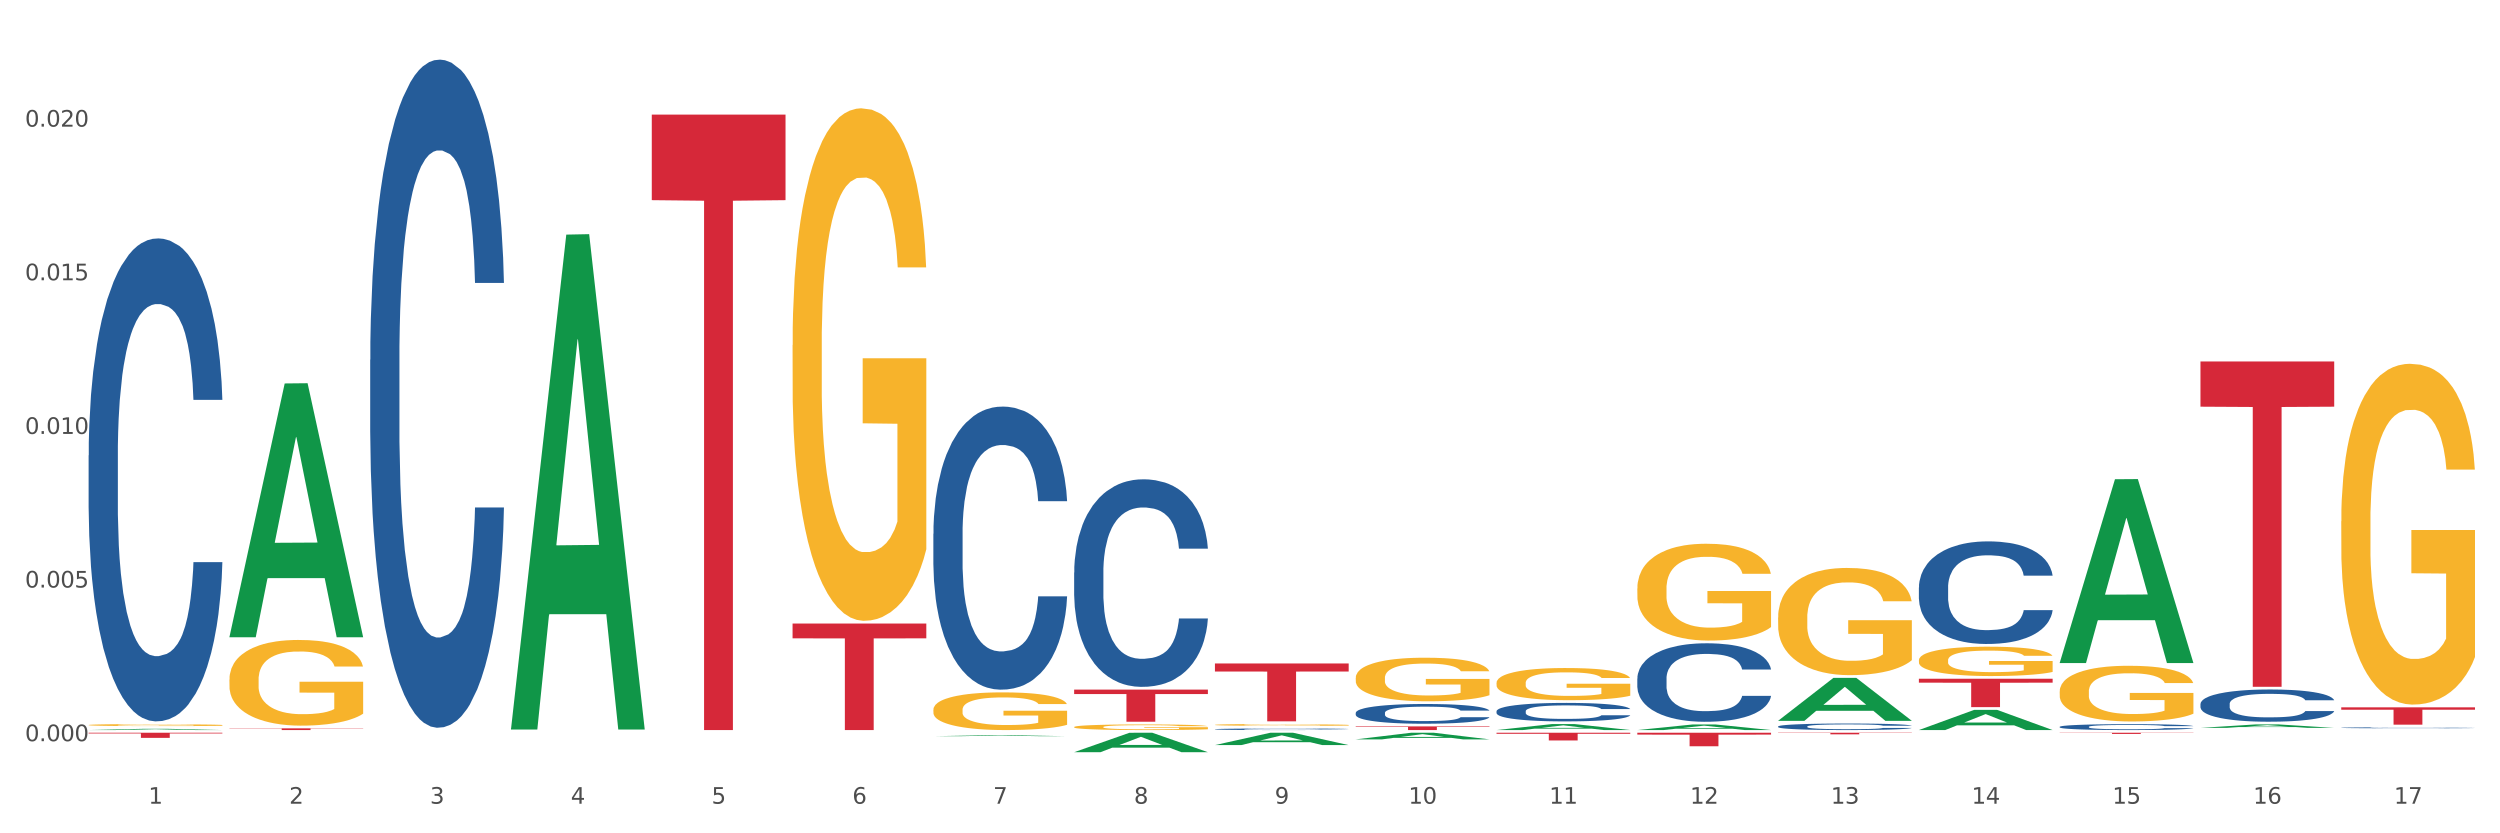 <?xml version="1.0" encoding="utf-8" standalone="no"?>
<!DOCTYPE svg PUBLIC "-//W3C//DTD SVG 1.1//EN"
  "http://www.w3.org/Graphics/SVG/1.1/DTD/svg11.dtd">
<svg xmlns:xlink="http://www.w3.org/1999/xlink" width="1080pt" height="360pt" viewBox="0 0 1080 360" xmlns="http://www.w3.org/2000/svg" version="1.1">
 <rect x="0" y="0" width="1080" height="360" fill="#333333" stroke="none"/>
 <defs>
  <style type="text/css">*{stroke-linejoin: round; stroke-linecap: butt}</style>
 </defs>
 <g id="figure_1">
  <g id="patch_1">
   <path d="M 0 360 
L 1080 360 
L 1080 0 
L 0 0 
z
" style="fill: #ffffff; stroke: #ffffff; stroke-linejoin: miter"/>
  </g>
  <g id="axes_1">
   <g id="matplotlib.axis_1">
    <g id="xtick_1">
     <g id="text_1">
      <!-- 1 -->
      <g style="fill: #4d4d4d" transform="translate(64.119 347.204) scale(0.096 -0.096)">
       <defs>
        <path id="DejaVuSans-31" d="M 794 531 
L 1825 531 
L 1825 4091 
L 703 3866 
L 703 4441 
L 1819 4666 
L 2450 4666 
L 2450 531 
L 3481 531 
L 3481 0 
L 794 0 
L 794 531 
z
" transform="scale(0.016)"/>
       </defs>
       <use xlink:href="#DejaVuSans-31"/>
      </g>
     </g>
    </g>
    <g id="xtick_2">
     <g id="text_2">
      <!-- 2 -->
      <g style="fill: #4d4d4d" transform="translate(124.94 347.204) scale(0.096 -0.096)">
       <defs>
        <path id="DejaVuSans-32" d="M 1228 531 
L 3431 531 
L 3431 0 
L 469 0 
L 469 531 
Q 828 903 1448 1529 
Q 2069 2156 2228 2338 
Q 2531 2678 2651 2914 
Q 2772 3150 2772 3378 
Q 2772 3750 2511 3984 
Q 2250 4219 1831 4219 
Q 1534 4219 1204 4116 
Q 875 4013 500 3803 
L 500 4441 
Q 881 4594 1212 4672 
Q 1544 4750 1819 4750 
Q 2544 4750 2975 4387 
Q 3406 4025 3406 3419 
Q 3406 3131 3298 2873 
Q 3191 2616 2906 2266 
Q 2828 2175 2409 1742 
Q 1991 1309 1228 531 
z
" transform="scale(0.016)"/>
       </defs>
       <use xlink:href="#DejaVuSans-32"/>
      </g>
     </g>
    </g>
    <g id="xtick_3">
     <g id="text_3">
      <!-- 3 -->
      <g style="fill: #4d4d4d" transform="translate(185.761 347.204) scale(0.096 -0.096)">
       <defs>
        <path id="DejaVuSans-33" d="M 2597 2516 
Q 3050 2419 3304 2112 
Q 3559 1806 3559 1356 
Q 3559 666 3084 287 
Q 2609 -91 1734 -91 
Q 1441 -91 1130 -33 
Q 819 25 488 141 
L 488 750 
Q 750 597 1062 519 
Q 1375 441 1716 441 
Q 2309 441 2620 675 
Q 2931 909 2931 1356 
Q 2931 1769 2642 2001 
Q 2353 2234 1838 2234 
L 1294 2234 
L 1294 2753 
L 1863 2753 
Q 2328 2753 2575 2939 
Q 2822 3125 2822 3475 
Q 2822 3834 2567 4026 
Q 2313 4219 1838 4219 
Q 1578 4219 1281 4162 
Q 984 4106 628 3988 
L 628 4550 
Q 988 4650 1302 4700 
Q 1616 4750 1894 4750 
Q 2613 4750 3031 4423 
Q 3450 4097 3450 3541 
Q 3450 3153 3228 2886 
Q 3006 2619 2597 2516 
z
" transform="scale(0.016)"/>
       </defs>
       <use xlink:href="#DejaVuSans-33"/>
      </g>
     </g>
    </g>
    <g id="xtick_4">
     <g id="text_4">
      <!-- 4 -->
      <g style="fill: #4d4d4d" transform="translate(246.582 347.204) scale(0.096 -0.096)">
       <defs>
        <path id="DejaVuSans-34" d="M 2419 4116 
L 825 1625 
L 2419 1625 
L 2419 4116 
z
M 2253 4666 
L 3047 4666 
L 3047 1625 
L 3713 1625 
L 3713 1100 
L 3047 1100 
L 3047 0 
L 2419 0 
L 2419 1100 
L 313 1100 
L 313 1709 
L 2253 4666 
z
" transform="scale(0.016)"/>
       </defs>
       <use xlink:href="#DejaVuSans-34"/>
      </g>
     </g>
    </g>
    <g id="xtick_5">
     <g id="text_5">
      <!-- 5 -->
      <g style="fill: #4d4d4d" transform="translate(307.403 347.204) scale(0.096 -0.096)">
       <defs>
        <path id="DejaVuSans-35" d="M 691 4666 
L 3169 4666 
L 3169 4134 
L 1269 4134 
L 1269 2991 
Q 1406 3038 1543 3061 
Q 1681 3084 1819 3084 
Q 2600 3084 3056 2656 
Q 3513 2228 3513 1497 
Q 3513 744 3044 326 
Q 2575 -91 1722 -91 
Q 1428 -91 1123 -41 
Q 819 9 494 109 
L 494 744 
Q 775 591 1075 516 
Q 1375 441 1709 441 
Q 2250 441 2565 725 
Q 2881 1009 2881 1497 
Q 2881 1984 2565 2268 
Q 2250 2553 1709 2553 
Q 1456 2553 1204 2497 
Q 953 2441 691 2322 
L 691 4666 
z
" transform="scale(0.016)"/>
       </defs>
       <use xlink:href="#DejaVuSans-35"/>
      </g>
     </g>
    </g>
    <g id="xtick_6">
     <g id="text_6">
      <!-- 6 -->
      <g style="fill: #4d4d4d" transform="translate(368.224 347.204) scale(0.096 -0.096)">
       <defs>
        <path id="DejaVuSans-36" d="M 2113 2584 
Q 1688 2584 1439 2293 
Q 1191 2003 1191 1497 
Q 1191 994 1439 701 
Q 1688 409 2113 409 
Q 2538 409 2786 701 
Q 3034 994 3034 1497 
Q 3034 2003 2786 2293 
Q 2538 2584 2113 2584 
z
M 3366 4563 
L 3366 3988 
Q 3128 4100 2886 4159 
Q 2644 4219 2406 4219 
Q 1781 4219 1451 3797 
Q 1122 3375 1075 2522 
Q 1259 2794 1537 2939 
Q 1816 3084 2150 3084 
Q 2853 3084 3261 2657 
Q 3669 2231 3669 1497 
Q 3669 778 3244 343 
Q 2819 -91 2113 -91 
Q 1303 -91 875 529 
Q 447 1150 447 2328 
Q 447 3434 972 4092 
Q 1497 4750 2381 4750 
Q 2619 4750 2861 4703 
Q 3103 4656 3366 4563 
z
" transform="scale(0.016)"/>
       </defs>
       <use xlink:href="#DejaVuSans-36"/>
      </g>
     </g>
    </g>
    <g id="xtick_7">
     <g id="text_7">
      <!-- 7 -->
      <g style="fill: #4d4d4d" transform="translate(429.045 347.204) scale(0.096 -0.096)">
       <defs>
        <path id="DejaVuSans-37" d="M 525 4666 
L 3525 4666 
L 3525 4397 
L 1831 0 
L 1172 0 
L 2766 4134 
L 525 4134 
L 525 4666 
z
" transform="scale(0.016)"/>
       </defs>
       <use xlink:href="#DejaVuSans-37"/>
      </g>
     </g>
    </g>
    <g id="xtick_8">
     <g id="text_8">
      <!-- 8 -->
      <g style="fill: #4d4d4d" transform="translate(489.866 347.204) scale(0.096 -0.096)">
       <defs>
        <path id="DejaVuSans-38" d="M 2034 2216 
Q 1584 2216 1326 1975 
Q 1069 1734 1069 1313 
Q 1069 891 1326 650 
Q 1584 409 2034 409 
Q 2484 409 2743 651 
Q 3003 894 3003 1313 
Q 3003 1734 2745 1975 
Q 2488 2216 2034 2216 
z
M 1403 2484 
Q 997 2584 770 2862 
Q 544 3141 544 3541 
Q 544 4100 942 4425 
Q 1341 4750 2034 4750 
Q 2731 4750 3128 4425 
Q 3525 4100 3525 3541 
Q 3525 3141 3298 2862 
Q 3072 2584 2669 2484 
Q 3125 2378 3379 2068 
Q 3634 1759 3634 1313 
Q 3634 634 3220 271 
Q 2806 -91 2034 -91 
Q 1263 -91 848 271 
Q 434 634 434 1313 
Q 434 1759 690 2068 
Q 947 2378 1403 2484 
z
M 1172 3481 
Q 1172 3119 1398 2916 
Q 1625 2713 2034 2713 
Q 2441 2713 2670 2916 
Q 2900 3119 2900 3481 
Q 2900 3844 2670 4047 
Q 2441 4250 2034 4250 
Q 1625 4250 1398 4047 
Q 1172 3844 1172 3481 
z
" transform="scale(0.016)"/>
       </defs>
       <use xlink:href="#DejaVuSans-38"/>
      </g>
     </g>
    </g>
    <g id="xtick_9">
     <g id="text_9">
      <!-- 9 -->
      <g style="fill: #4d4d4d" transform="translate(550.688 347.204) scale(0.096 -0.096)">
       <defs>
        <path id="DejaVuSans-39" d="M 703 97 
L 703 672 
Q 941 559 1184 500 
Q 1428 441 1663 441 
Q 2288 441 2617 861 
Q 2947 1281 2994 2138 
Q 2813 1869 2534 1725 
Q 2256 1581 1919 1581 
Q 1219 1581 811 2004 
Q 403 2428 403 3163 
Q 403 3881 828 4315 
Q 1253 4750 1959 4750 
Q 2769 4750 3195 4129 
Q 3622 3509 3622 2328 
Q 3622 1225 3098 567 
Q 2575 -91 1691 -91 
Q 1453 -91 1209 -44 
Q 966 3 703 97 
z
M 1959 2075 
Q 2384 2075 2632 2365 
Q 2881 2656 2881 3163 
Q 2881 3666 2632 3958 
Q 2384 4250 1959 4250 
Q 1534 4250 1286 3958 
Q 1038 3666 1038 3163 
Q 1038 2656 1286 2365 
Q 1534 2075 1959 2075 
z
" transform="scale(0.016)"/>
       </defs>
       <use xlink:href="#DejaVuSans-39"/>
      </g>
     </g>
    </g>
    <g id="xtick_10">
     <g id="text_10">
      <!-- 10 -->
      <g style="fill: #4d4d4d" transform="translate(608.455 347.204) scale(0.096 -0.096)">
       <defs>
        <path id="DejaVuSans-30" d="M 2034 4250 
Q 1547 4250 1301 3770 
Q 1056 3291 1056 2328 
Q 1056 1369 1301 889 
Q 1547 409 2034 409 
Q 2525 409 2770 889 
Q 3016 1369 3016 2328 
Q 3016 3291 2770 3770 
Q 2525 4250 2034 4250 
z
M 2034 4750 
Q 2819 4750 3233 4129 
Q 3647 3509 3647 2328 
Q 3647 1150 3233 529 
Q 2819 -91 2034 -91 
Q 1250 -91 836 529 
Q 422 1150 422 2328 
Q 422 3509 836 4129 
Q 1250 4750 2034 4750 
z
" transform="scale(0.016)"/>
       </defs>
       <use xlink:href="#DejaVuSans-31"/>
       <use xlink:href="#DejaVuSans-30" transform="translate(63.623 0)"/>
      </g>
     </g>
    </g>
    <g id="xtick_11">
     <g id="text_11">
      <!-- 11 -->
      <g style="fill: #4d4d4d" transform="translate(669.276 347.204) scale(0.096 -0.096)">
       <use xlink:href="#DejaVuSans-31"/>
       <use xlink:href="#DejaVuSans-31" transform="translate(63.623 0)"/>
      </g>
     </g>
    </g>
    <g id="xtick_12">
     <g id="text_12">
      <!-- 12 -->
      <g style="fill: #4d4d4d" transform="translate(730.097 347.204) scale(0.096 -0.096)">
       <use xlink:href="#DejaVuSans-31"/>
       <use xlink:href="#DejaVuSans-32" transform="translate(63.623 0)"/>
      </g>
     </g>
    </g>
    <g id="xtick_13">
     <g id="text_13">
      <!-- 13 -->
      <g style="fill: #4d4d4d" transform="translate(790.918 347.204) scale(0.096 -0.096)">
       <use xlink:href="#DejaVuSans-31"/>
       <use xlink:href="#DejaVuSans-33" transform="translate(63.623 0)"/>
      </g>
     </g>
    </g>
    <g id="xtick_14">
     <g id="text_14">
      <!-- 14 -->
      <g style="fill: #4d4d4d" transform="translate(851.739 347.204) scale(0.096 -0.096)">
       <use xlink:href="#DejaVuSans-31"/>
       <use xlink:href="#DejaVuSans-34" transform="translate(63.623 0)"/>
      </g>
     </g>
    </g>
    <g id="xtick_15">
     <g id="text_15">
      <!-- 15 -->
      <g style="fill: #4d4d4d" transform="translate(912.56 347.204) scale(0.096 -0.096)">
       <use xlink:href="#DejaVuSans-31"/>
       <use xlink:href="#DejaVuSans-35" transform="translate(63.623 0)"/>
      </g>
     </g>
    </g>
    <g id="xtick_16">
     <g id="text_16">
      <!-- 16 -->
      <g style="fill: #4d4d4d" transform="translate(973.381 347.204) scale(0.096 -0.096)">
       <use xlink:href="#DejaVuSans-31"/>
       <use xlink:href="#DejaVuSans-36" transform="translate(63.623 0)"/>
      </g>
     </g>
    </g>
    <g id="xtick_17">
     <g id="text_17">
      <!-- 17 -->
      <g style="fill: #4d4d4d" transform="translate(1034.202 347.204) scale(0.096 -0.096)">
       <use xlink:href="#DejaVuSans-31"/>
       <use xlink:href="#DejaVuSans-37" transform="translate(63.623 0)"/>
      </g>
     </g>
    </g>
    <g id="xtick_18"/>
    <g id="xtick_19"/>
    <g id="xtick_20"/>
    <g id="xtick_21"/>
    <g id="xtick_22"/>
    <g id="xtick_23"/>
    <g id="xtick_24"/>
    <g id="xtick_25"/>
    <g id="xtick_26"/>
    <g id="xtick_27"/>
    <g id="xtick_28"/>
    <g id="xtick_29"/>
    <g id="xtick_30"/>
    <g id="xtick_31"/>
    <g id="xtick_32"/>
    <g id="xtick_33"/>
   </g>
   <g id="matplotlib.axis_2">
    <g id="ytick_1">
     <g id="text_18">
      <!-- 0.000 -->
      <g style="fill: #4d4d4d" transform="translate(10.8 320.196) scale(0.096 -0.096)">
       <defs>
        <path id="DejaVuSans-2e" d="M 684 794 
L 1344 794 
L 1344 0 
L 684 0 
L 684 794 
z
" transform="scale(0.016)"/>
       </defs>
       <use xlink:href="#DejaVuSans-30"/>
       <use xlink:href="#DejaVuSans-2e" transform="translate(63.623 0)"/>
       <use xlink:href="#DejaVuSans-30" transform="translate(95.41 0)"/>
       <use xlink:href="#DejaVuSans-30" transform="translate(159.033 0)"/>
       <use xlink:href="#DejaVuSans-30" transform="translate(222.656 0)"/>
      </g>
     </g>
    </g>
    <g id="ytick_2">
     <g id="text_19">
      <!-- 0.005 -->
      <g style="fill: #4d4d4d" transform="translate(10.8 253.824) scale(0.096 -0.096)">
       <use xlink:href="#DejaVuSans-30"/>
       <use xlink:href="#DejaVuSans-2e" transform="translate(63.623 0)"/>
       <use xlink:href="#DejaVuSans-30" transform="translate(95.41 0)"/>
       <use xlink:href="#DejaVuSans-30" transform="translate(159.033 0)"/>
       <use xlink:href="#DejaVuSans-35" transform="translate(222.656 0)"/>
      </g>
     </g>
    </g>
    <g id="ytick_3">
     <g id="text_20">
      <!-- 0.010 -->
      <g style="fill: #4d4d4d" transform="translate(10.8 187.452) scale(0.096 -0.096)">
       <use xlink:href="#DejaVuSans-30"/>
       <use xlink:href="#DejaVuSans-2e" transform="translate(63.623 0)"/>
       <use xlink:href="#DejaVuSans-30" transform="translate(95.41 0)"/>
       <use xlink:href="#DejaVuSans-31" transform="translate(159.033 0)"/>
       <use xlink:href="#DejaVuSans-30" transform="translate(222.656 0)"/>
      </g>
     </g>
    </g>
    <g id="ytick_4">
     <g id="text_21">
      <!-- 0.015 -->
      <g style="fill: #4d4d4d" transform="translate(10.8 121.08) scale(0.096 -0.096)">
       <use xlink:href="#DejaVuSans-30"/>
       <use xlink:href="#DejaVuSans-2e" transform="translate(63.623 0)"/>
       <use xlink:href="#DejaVuSans-30" transform="translate(95.41 0)"/>
       <use xlink:href="#DejaVuSans-31" transform="translate(159.033 0)"/>
       <use xlink:href="#DejaVuSans-35" transform="translate(222.656 0)"/>
      </g>
     </g>
    </g>
    <g id="ytick_5">
     <g id="text_22">
      <!-- 0.020 -->
      <g style="fill: #4d4d4d" transform="translate(10.8 54.708) scale(0.096 -0.096)">
       <use xlink:href="#DejaVuSans-30"/>
       <use xlink:href="#DejaVuSans-2e" transform="translate(63.623 0)"/>
       <use xlink:href="#DejaVuSans-30" transform="translate(95.41 0)"/>
       <use xlink:href="#DejaVuSans-32" transform="translate(159.033 0)"/>
       <use xlink:href="#DejaVuSans-30" transform="translate(222.656 0)"/>
      </g>
     </g>
    </g>
    <g id="ytick_6"/>
    <g id="ytick_7"/>
    <g id="ytick_8"/>
    <g id="ytick_9"/>
    <g id="ytick_10"/>
   </g>
   <g id="PolyCollection_1">
    <path d="M 38.283 315.385 
L 38.343 315.384 
L 62.169 314.837 
L 72.058 314.837 
L 96.063 315.386 
L 84.626 315.386 
L 79.444 315.258 
L 54.843 315.258 
L 54.664 315.26 
L 49.66 315.386 
L 38.283 315.386 
L 38.283 315.385 
L 57.94 315.182 
L 76.346 315.181 
L 67.233 314.954 
L 67.113 314.953 
L 66.994 314.954 
L 57.881 315.181 
L 57.94 315.182 
L 38.283 315.385 
z
" clip-path="url(#pe5cb7a3c58)" style="fill: #109648"/>
    <path d="M 464.03 247.349 
L 464.099 247.267 
L 464.099 244.974 
L 464.304 241.862 
L 465.055 236.129 
L 466.011 231.788 
L 467.65 226.711 
L 468.538 224.582 
L 469.699 222.207 
L 472.09 218.358 
L 474.821 215.082 
L 476.734 213.28 
L 478.168 212.134 
L 481.378 210.086 
L 483.222 209.185 
L 485.134 208.448 
L 486.774 207.957 
L 489.506 207.384 
L 491.691 207.138 
L 494.218 207.056 
L 496.335 207.138 
L 499.136 207.466 
L 503.233 208.448 
L 504.804 209.022 
L 506.922 210.004 
L 509.107 211.315 
L 510.883 212.625 
L 512.932 214.509 
L 515.049 216.965 
L 517.098 220.077 
L 518.532 222.944 
L 519.693 225.974 
L 520.718 229.659 
L 521.469 233.672 
L 521.81 237.03 
L 509.312 237.03 
L 508.97 234 
L 508.287 230.724 
L 507.604 228.513 
L 506.853 226.711 
L 505.692 224.664 
L 504.668 223.353 
L 502.96 221.797 
L 501.389 220.814 
L 500.092 220.241 
L 498.521 219.75 
L 495.174 219.258 
L 492.784 219.258 
L 491.281 219.422 
L 489.437 219.832 
L 487.866 220.405 
L 486.022 221.388 
L 484.588 222.452 
L 483.154 223.845 
L 482.334 224.827 
L 481.105 226.629 
L 480.285 228.103 
L 479.193 230.642 
L 478.578 232.444 
L 477.485 237.112 
L 477.007 240.551 
L 476.802 242.926 
L 476.666 245.547 
L 476.666 258.323 
L 477.075 264.055 
L 477.417 266.512 
L 477.963 269.297 
L 478.988 272.9 
L 480.49 276.421 
L 482.061 278.96 
L 483.359 280.516 
L 484.588 281.663 
L 485.817 282.564 
L 487.32 283.383 
L 488.549 283.874 
L 490.393 284.365 
L 492.579 284.611 
L 494.286 284.611 
L 497.77 284.201 
L 499.34 283.792 
L 500.843 283.219 
L 502.482 282.318 
L 503.78 281.335 
L 504.531 280.598 
L 505.76 279.042 
L 506.717 277.404 
L 507.536 275.521 
L 508.083 273.883 
L 508.697 271.426 
L 509.175 268.641 
L 509.312 267.167 
L 521.81 267.167 
L 521.537 270.115 
L 521.059 272.982 
L 520.103 276.831 
L 519.352 279.042 
L 518.191 281.745 
L 516.961 284.038 
L 515.254 286.576 
L 513.683 288.46 
L 512.044 290.098 
L 510.268 291.572 
L 507.058 293.619 
L 505.897 294.193 
L 503.438 295.175 
L 501.526 295.749 
L 498.726 296.322 
L 495.857 296.65 
L 492.852 296.731 
L 490.189 296.568 
L 487.252 296.076 
L 485.408 295.585 
L 483.359 294.848 
L 480.968 293.701 
L 478.714 292.309 
L 476.597 290.671 
L 474.617 288.788 
L 472.773 286.658 
L 470.382 283.137 
L 468.606 279.697 
L 467.309 276.503 
L 466.421 273.801 
L 465.533 270.361 
L 465.055 267.986 
L 464.304 262.254 
L 464.03 256.93 
L 464.03 247.349 
z
" clip-path="url(#pe5cb7a3c58)" style="fill: #255c99"/>
    <path d="M 403.209 230.592 
L 403.278 230.48 
L 403.278 227.353 
L 403.483 223.109 
L 404.234 215.291 
L 405.19 209.372 
L 406.829 202.447 
L 407.717 199.543 
L 408.878 196.304 
L 411.269 191.055 
L 414 186.587 
L 415.913 184.13 
L 417.347 182.567 
L 420.557 179.774 
L 422.401 178.546 
L 424.313 177.541 
L 425.953 176.87 
L 428.684 176.089 
L 430.87 175.754 
L 433.397 175.642 
L 435.514 175.754 
L 438.314 176.2 
L 442.412 177.541 
L 443.983 178.322 
L 446.1 179.663 
L 448.286 181.45 
L 450.062 183.237 
L 452.111 185.805 
L 454.228 189.156 
L 456.277 193.4 
L 457.711 197.309 
L 458.872 201.442 
L 459.897 206.468 
L 460.648 211.94 
L 460.989 216.52 
L 448.491 216.52 
L 448.149 212.387 
L 447.466 207.92 
L 446.783 204.904 
L 446.032 202.447 
L 444.871 199.655 
L 443.847 197.868 
L 442.139 195.746 
L 440.568 194.405 
L 439.271 193.624 
L 437.7 192.953 
L 434.353 192.283 
L 431.963 192.283 
L 430.46 192.507 
L 428.616 193.065 
L 427.045 193.847 
L 425.201 195.187 
L 423.767 196.639 
L 422.333 198.538 
L 421.513 199.878 
L 420.284 202.335 
L 419.464 204.346 
L 418.372 207.808 
L 417.757 210.265 
L 416.664 216.631 
L 416.186 221.322 
L 415.981 224.561 
L 415.844 228.135 
L 415.844 245.558 
L 416.254 253.376 
L 416.596 256.727 
L 417.142 260.524 
L 418.167 265.439 
L 419.669 270.241 
L 421.24 273.703 
L 422.538 275.826 
L 423.767 277.389 
L 424.996 278.618 
L 426.499 279.735 
L 427.728 280.405 
L 429.572 281.075 
L 431.758 281.41 
L 433.465 281.41 
L 436.949 280.851 
L 438.519 280.293 
L 440.022 279.511 
L 441.661 278.283 
L 442.959 276.942 
L 443.71 275.937 
L 444.939 273.815 
L 445.896 271.581 
L 446.715 269.013 
L 447.262 266.779 
L 447.876 263.428 
L 448.354 259.631 
L 448.491 257.621 
L 460.989 257.621 
L 460.716 261.641 
L 460.238 265.55 
L 459.282 270.8 
L 458.531 273.815 
L 457.37 277.501 
L 456.14 280.628 
L 454.433 284.09 
L 452.862 286.659 
L 451.223 288.893 
L 449.447 290.903 
L 446.237 293.696 
L 445.076 294.477 
L 442.617 295.818 
L 440.705 296.599 
L 437.905 297.381 
L 435.036 297.828 
L 432.031 297.94 
L 429.367 297.716 
L 426.431 297.046 
L 424.587 296.376 
L 422.538 295.371 
L 420.147 293.807 
L 417.893 291.909 
L 415.776 289.675 
L 413.796 287.106 
L 411.952 284.202 
L 409.561 279.4 
L 407.785 274.709 
L 406.488 270.353 
L 405.6 266.667 
L 404.712 261.976 
L 404.234 258.737 
L 403.483 250.919 
L 403.209 243.66 
L 403.209 230.592 
z
" clip-path="url(#pe5cb7a3c58)" style="fill: #255c99"/>
    <path d="M 159.925 155.449 
L 159.993 155.185 
L 159.993 147.805 
L 160.198 137.788 
L 160.95 119.336 
L 161.906 105.366 
L 163.545 89.023 
L 164.433 82.169 
L 165.594 74.525 
L 167.984 62.136 
L 170.716 51.592 
L 172.629 45.793 
L 174.063 42.102 
L 177.273 35.513 
L 179.117 32.613 
L 181.029 30.241 
L 182.668 28.659 
L 185.4 26.814 
L 187.586 26.023 
L 190.113 25.759 
L 192.23 26.023 
L 195.03 27.077 
L 199.128 30.241 
L 200.699 32.086 
L 202.816 35.249 
L 205.002 39.467 
L 206.777 43.684 
L 208.826 49.747 
L 210.944 57.655 
L 212.993 67.671 
L 214.427 76.897 
L 215.588 86.65 
L 216.612 98.512 
L 217.364 111.428 
L 217.705 122.236 
L 205.207 122.236 
L 204.865 112.483 
L 204.182 101.939 
L 203.499 94.822 
L 202.748 89.023 
L 201.587 82.433 
L 200.562 78.215 
L 198.855 73.207 
L 197.284 70.044 
L 195.986 68.199 
L 194.416 66.617 
L 191.069 65.035 
L 188.679 65.035 
L 187.176 65.563 
L 185.332 66.881 
L 183.761 68.726 
L 181.917 71.889 
L 180.483 75.316 
L 179.049 79.797 
L 178.229 82.96 
L 177 88.759 
L 176.18 93.504 
L 175.087 101.675 
L 174.473 107.474 
L 173.38 122.499 
L 172.902 133.571 
L 172.697 141.215 
L 172.56 149.65 
L 172.56 190.771 
L 172.97 209.223 
L 173.312 217.131 
L 173.858 226.093 
L 174.882 237.691 
L 176.385 249.026 
L 177.956 257.197 
L 179.253 262.206 
L 180.483 265.896 
L 181.712 268.796 
L 183.215 271.432 
L 184.444 273.013 
L 186.288 274.595 
L 188.474 275.386 
L 190.181 275.386 
L 193.664 274.068 
L 195.235 272.75 
L 196.738 270.904 
L 198.377 268.005 
L 199.674 264.842 
L 200.426 262.469 
L 201.655 257.461 
L 202.611 252.189 
L 203.431 246.126 
L 203.977 240.854 
L 204.592 232.946 
L 205.07 223.984 
L 205.207 219.239 
L 217.705 219.239 
L 217.432 228.729 
L 216.954 237.955 
L 215.998 250.344 
L 215.246 257.461 
L 214.085 266.16 
L 212.856 273.54 
L 211.149 281.712 
L 209.578 287.775 
L 207.939 293.047 
L 206.163 297.791 
L 202.953 304.381 
L 201.792 306.226 
L 199.333 309.39 
L 197.421 311.235 
L 194.62 313.08 
L 191.752 314.134 
L 188.747 314.398 
L 186.083 313.871 
L 183.146 312.289 
L 181.302 310.708 
L 179.253 308.335 
L 176.863 304.645 
L 174.609 300.164 
L 172.492 294.892 
L 170.511 288.829 
L 168.667 281.975 
L 166.277 270.641 
L 164.501 259.57 
L 163.203 249.289 
L 162.316 240.591 
L 161.428 229.52 
L 160.95 221.875 
L 160.198 203.424 
L 159.925 186.29 
L 159.925 155.449 
z
" clip-path="url(#pe5cb7a3c58)" style="fill: #255c99"/>
    <path d="M 38.283 196.742 
L 38.351 196.552 
L 38.351 191.216 
L 38.556 183.976 
L 39.307 170.637 
L 40.264 160.538 
L 41.903 148.724 
L 42.791 143.77 
L 43.952 138.244 
L 46.342 129.289 
L 49.074 121.667 
L 50.986 117.475 
L 52.421 114.807 
L 55.631 110.043 
L 57.475 107.947 
L 59.387 106.232 
L 61.026 105.089 
L 63.758 103.755 
L 65.944 103.184 
L 68.471 102.993 
L 70.588 103.184 
L 73.388 103.946 
L 77.486 106.232 
L 79.057 107.566 
L 81.174 109.853 
L 83.36 112.902 
L 85.135 115.95 
L 87.184 120.333 
L 89.302 126.049 
L 91.35 133.29 
L 92.785 139.959 
L 93.946 147.01 
L 94.97 155.584 
L 95.722 164.921 
L 96.063 172.733 
L 83.564 172.733 
L 83.223 165.683 
L 82.54 158.061 
L 81.857 152.916 
L 81.106 148.724 
L 79.945 143.961 
L 78.92 140.912 
L 77.213 137.292 
L 75.642 135.005 
L 74.344 133.671 
L 72.773 132.528 
L 69.427 131.385 
L 67.036 131.385 
L 65.534 131.766 
L 63.69 132.718 
L 62.119 134.052 
L 60.275 136.339 
L 58.841 138.816 
L 57.406 142.055 
L 56.587 144.342 
L 55.357 148.534 
L 54.538 151.964 
L 53.445 157.871 
L 52.83 162.063 
L 51.738 172.924 
L 51.26 180.927 
L 51.055 186.453 
L 50.918 192.55 
L 50.918 222.276 
L 51.328 235.614 
L 51.669 241.33 
L 52.216 247.809 
L 53.24 256.193 
L 54.743 264.386 
L 56.314 270.293 
L 57.611 273.914 
L 58.841 276.581 
L 60.07 278.677 
L 61.573 280.583 
L 62.802 281.726 
L 64.646 282.87 
L 66.832 283.441 
L 68.539 283.441 
L 72.022 282.488 
L 73.593 281.536 
L 75.096 280.202 
L 76.735 278.106 
L 78.032 275.819 
L 78.784 274.104 
L 80.013 270.484 
L 80.969 266.673 
L 81.789 262.29 
L 82.335 258.48 
L 82.95 252.763 
L 83.428 246.284 
L 83.564 242.855 
L 96.063 242.855 
L 95.79 249.714 
L 95.312 256.383 
L 94.356 265.339 
L 93.604 270.484 
L 92.443 276.772 
L 91.214 282.107 
L 89.506 288.014 
L 87.936 292.397 
L 86.296 296.208 
L 84.521 299.638 
L 81.311 304.401 
L 80.15 305.735 
L 77.691 308.022 
L 75.779 309.356 
L 72.978 310.689 
L 70.11 311.452 
L 67.105 311.642 
L 64.441 311.261 
L 61.504 310.118 
L 59.66 308.974 
L 57.611 307.26 
L 55.221 304.592 
L 52.967 301.353 
L 50.85 297.542 
L 48.869 293.159 
L 47.025 288.205 
L 44.635 280.011 
L 42.859 272.008 
L 41.561 264.577 
L 40.673 258.289 
L 39.786 250.286 
L 39.307 244.76 
L 38.556 231.422 
L 38.283 219.036 
L 38.283 196.742 
z
" clip-path="url(#pe5cb7a3c58)" style="fill: #255c99"/>
    <path d="M 38.283 316.549 
L 96.063 316.549 
L 96.063 316.858 
L 73.334 316.86 
L 73.334 318.772 
L 60.875 318.772 
L 60.875 316.86 
L 38.283 316.858 
L 38.283 316.551 
L 38.283 316.549 
z
" clip-path="url(#pe5cb7a3c58)" style="fill: #d62839"/>
    <path d="M 99.104 314.641 
L 156.884 314.641 
L 156.884 314.744 
L 134.155 314.745 
L 134.155 315.386 
L 121.696 315.386 
L 121.696 314.745 
L 99.104 314.744 
L 99.104 314.642 
L 99.104 314.641 
z
" clip-path="url(#pe5cb7a3c58)" style="fill: #d62839"/>
    <path d="M 281.567 49.518 
L 339.347 49.518 
L 339.347 86.465 
L 316.619 86.714 
L 316.619 315.386 
L 304.159 315.386 
L 304.159 86.714 
L 281.567 86.465 
L 281.567 49.767 
L 281.567 49.518 
z
" clip-path="url(#pe5cb7a3c58)" style="fill: #d62839"/>
    <path d="M 524.851 315.016 
L 524.92 315.016 
L 524.92 314.998 
L 525.125 314.975 
L 525.876 314.932 
L 526.832 314.9 
L 528.471 314.862 
L 529.359 314.846 
L 530.52 314.828 
L 532.911 314.799 
L 535.643 314.775 
L 537.555 314.761 
L 538.989 314.753 
L 542.199 314.737 
L 544.043 314.731 
L 545.956 314.725 
L 547.595 314.721 
L 550.327 314.717 
L 552.512 314.715 
L 555.039 314.715 
L 557.156 314.715 
L 559.957 314.718 
L 564.054 314.725 
L 565.625 314.729 
L 567.743 314.737 
L 569.928 314.747 
L 571.704 314.756 
L 573.753 314.77 
L 575.87 314.789 
L 577.919 314.812 
L 579.353 314.834 
L 580.514 314.856 
L 581.539 314.884 
L 582.29 314.914 
L 582.632 314.939 
L 570.133 314.939 
L 569.792 314.916 
L 569.109 314.892 
L 568.426 314.875 
L 567.674 314.862 
L 566.513 314.846 
L 565.489 314.837 
L 563.781 314.825 
L 562.21 314.818 
L 560.913 314.813 
L 559.342 314.81 
L 555.995 314.806 
L 553.605 314.806 
L 552.102 314.807 
L 550.258 314.81 
L 548.687 314.815 
L 546.843 314.822 
L 545.409 314.83 
L 543.975 314.84 
L 543.155 314.848 
L 541.926 314.861 
L 541.106 314.872 
L 540.014 314.891 
L 539.399 314.905 
L 538.306 314.94 
L 537.828 314.965 
L 537.623 314.983 
L 537.487 315.003 
L 537.487 315.098 
L 537.896 315.141 
L 538.238 315.16 
L 538.784 315.18 
L 539.809 315.207 
L 541.311 315.234 
L 542.882 315.253 
L 544.18 315.264 
L 545.409 315.273 
L 546.639 315.28 
L 548.141 315.286 
L 549.37 315.29 
L 551.214 315.293 
L 553.4 315.295 
L 555.107 315.295 
L 558.591 315.292 
L 560.162 315.289 
L 561.664 315.285 
L 563.303 315.278 
L 564.601 315.271 
L 565.352 315.265 
L 566.582 315.253 
L 567.538 315.241 
L 568.357 315.227 
L 568.904 315.215 
L 569.518 315.196 
L 569.996 315.176 
L 570.133 315.165 
L 582.632 315.165 
L 582.358 315.187 
L 581.88 315.208 
L 580.924 315.237 
L 580.173 315.253 
L 579.012 315.274 
L 577.782 315.291 
L 576.075 315.31 
L 574.504 315.324 
L 572.865 315.336 
L 571.089 315.347 
L 567.879 315.362 
L 566.718 315.367 
L 564.259 315.374 
L 562.347 315.378 
L 559.547 315.383 
L 556.678 315.385 
L 553.673 315.386 
L 551.01 315.385 
L 548.073 315.381 
L 546.229 315.377 
L 544.18 315.372 
L 541.789 315.363 
L 539.536 315.353 
L 537.418 315.34 
L 535.438 315.326 
L 533.594 315.31 
L 531.203 315.284 
L 529.427 315.258 
L 528.13 315.234 
L 527.242 315.214 
L 526.354 315.188 
L 525.876 315.171 
L 525.125 315.128 
L 524.851 315.088 
L 524.851 315.016 
z
" clip-path="url(#pe5cb7a3c58)" style="fill: #255c99"/>
    <path d="M 38.283 313.207 
L 38.351 313.206 
L 38.351 313.177 
L 38.488 313.153 
L 39.17 313.093 
L 40.193 313.044 
L 40.943 313.018 
L 41.694 312.996 
L 42.581 312.975 
L 43.672 312.953 
L 45.65 312.92 
L 46.878 312.904 
L 48.379 312.886 
L 51.108 312.861 
L 53.086 312.847 
L 55.133 312.835 
L 58.475 312.82 
L 60.658 312.814 
L 62.978 312.809 
L 65.775 312.806 
L 67.889 312.805 
L 72.528 312.808 
L 76.485 312.815 
L 78.395 312.82 
L 80.851 312.83 
L 82.147 312.836 
L 84.261 312.849 
L 86.444 312.866 
L 87.945 312.88 
L 90.196 312.907 
L 91.902 312.934 
L 93.471 312.967 
L 94.289 312.99 
L 94.903 313.011 
L 95.449 313.036 
L 95.995 313.075 
L 83.716 313.075 
L 83.238 313.047 
L 82.488 313.021 
L 81.396 312.996 
L 80.441 312.98 
L 78.804 312.96 
L 77.303 312.947 
L 75.734 312.938 
L 73.824 312.93 
L 72.323 312.926 
L 70.209 312.923 
L 66.047 312.923 
L 63.251 312.93 
L 61.34 312.938 
L 60.113 312.945 
L 59.021 312.953 
L 57.793 312.964 
L 56.361 312.981 
L 55.337 312.996 
L 54.314 313.015 
L 53.495 313.034 
L 52.745 313.056 
L 52.131 313.08 
L 51.654 313.104 
L 51.244 313.134 
L 50.903 313.184 
L 50.903 313.293 
L 51.04 313.318 
L 51.381 313.35 
L 51.79 313.375 
L 52.472 313.404 
L 53.086 313.424 
L 54.246 313.453 
L 55.542 313.476 
L 56.565 313.491 
L 57.588 313.504 
L 59.362 313.522 
L 61.34 313.536 
L 63.046 313.545 
L 65.365 313.552 
L 66.934 313.556 
L 68.299 313.557 
L 71.641 313.557 
L 74.029 313.555 
L 76.689 313.549 
L 78.736 313.542 
L 80.441 313.533 
L 82.351 313.519 
L 83.579 313.506 
L 83.579 313.34 
L 68.571 313.339 
L 68.571 313.229 
L 96.063 313.229 
L 96.063 313.552 
L 94.903 313.569 
L 93.607 313.584 
L 92.243 313.598 
L 90.196 313.614 
L 87.741 313.63 
L 85.558 313.641 
L 83.238 313.651 
L 80.509 313.66 
L 76.962 313.667 
L 74.779 313.671 
L 72.051 313.673 
L 68.844 313.674 
L 66.047 313.672 
L 63.319 313.668 
L 60.454 313.661 
L 57.657 313.651 
L 55.542 313.64 
L 53.427 313.628 
L 51.176 313.611 
L 49.402 313.595 
L 48.038 313.581 
L 46.537 313.563 
L 44.9 313.539 
L 43.672 313.518 
L 42.581 313.495 
L 41.421 313.467 
L 40.602 313.442 
L 39.784 313.411 
L 39.306 313.388 
L 38.761 313.353 
L 38.351 313.303 
L 38.283 313.207 
z
" clip-path="url(#pe5cb7a3c58)" style="fill: #f7b32b"/>
    <path d="M 524.851 286.622 
L 582.632 286.622 
L 582.632 290.096 
L 559.903 290.119 
L 559.903 311.619 
L 547.443 311.619 
L 547.443 290.119 
L 524.851 290.096 
L 524.851 286.646 
L 524.851 286.622 
z
" clip-path="url(#pe5cb7a3c58)" style="fill: #d62839"/>
    <path d="M 585.673 313.817 
L 643.453 313.817 
L 643.453 314.035 
L 620.724 314.037 
L 620.724 315.386 
L 608.264 315.386 
L 608.264 314.037 
L 585.673 314.035 
L 585.673 313.819 
L 585.673 313.817 
z
" clip-path="url(#pe5cb7a3c58)" style="fill: #d62839"/>
    <path d="M 646.494 316.549 
L 704.274 316.549 
L 704.274 317.013 
L 681.545 317.016 
L 681.545 319.89 
L 669.085 319.89 
L 669.085 317.016 
L 646.494 317.013 
L 646.494 316.552 
L 646.494 316.549 
z
" clip-path="url(#pe5cb7a3c58)" style="fill: #d62839"/>
    <path d="M 707.315 316.549 
L 765.095 316.549 
L 765.095 317.36 
L 742.366 317.366 
L 742.366 322.388 
L 729.906 322.388 
L 729.906 317.366 
L 707.315 317.36 
L 707.315 316.554 
L 707.315 316.549 
z
" clip-path="url(#pe5cb7a3c58)" style="fill: #d62839"/>
    <path d="M 768.136 316.549 
L 825.916 316.549 
L 825.916 316.643 
L 803.187 316.644 
L 803.187 317.225 
L 790.727 317.225 
L 790.727 316.644 
L 768.136 316.643 
L 768.136 316.55 
L 768.136 316.549 
z
" clip-path="url(#pe5cb7a3c58)" style="fill: #d62839"/>
    <path d="M 828.957 293.215 
L 886.737 293.215 
L 886.737 294.921 
L 864.008 294.933 
L 864.008 305.494 
L 851.549 305.494 
L 851.549 294.933 
L 828.957 294.921 
L 828.957 293.227 
L 828.957 293.215 
z
" clip-path="url(#pe5cb7a3c58)" style="fill: #d62839"/>
    <path d="M 889.778 316.549 
L 947.558 316.549 
L 947.558 316.619 
L 924.829 316.62 
L 924.829 317.057 
L 912.37 317.057 
L 912.37 316.62 
L 889.778 316.619 
L 889.778 316.549 
L 889.778 316.549 
z
" clip-path="url(#pe5cb7a3c58)" style="fill: #d62839"/>
    <path d="M 464.03 297.895 
L 521.81 297.895 
L 521.81 299.826 
L 499.082 299.839 
L 499.082 311.795 
L 486.622 311.795 
L 486.622 299.839 
L 464.03 299.826 
L 464.03 297.908 
L 464.03 297.895 
z
" clip-path="url(#pe5cb7a3c58)" style="fill: #d62839"/>
    <path d="M 585.673 307.956 
L 585.741 307.949 
L 585.741 307.731 
L 585.946 307.435 
L 586.697 306.889 
L 587.653 306.476 
L 589.292 305.993 
L 590.18 305.791 
L 591.341 305.565 
L 593.732 305.199 
L 596.464 304.887 
L 598.376 304.716 
L 599.81 304.607 
L 603.02 304.412 
L 604.864 304.326 
L 606.777 304.256 
L 608.416 304.209 
L 611.148 304.155 
L 613.333 304.132 
L 615.86 304.124 
L 617.977 304.132 
L 620.778 304.163 
L 624.876 304.256 
L 626.446 304.311 
L 628.564 304.404 
L 630.749 304.529 
L 632.525 304.654 
L 634.574 304.833 
L 636.691 305.066 
L 638.74 305.362 
L 640.174 305.635 
L 641.335 305.923 
L 642.36 306.274 
L 643.111 306.656 
L 643.453 306.975 
L 630.954 306.975 
L 630.613 306.687 
L 629.93 306.375 
L 629.247 306.165 
L 628.495 305.993 
L 627.334 305.799 
L 626.31 305.674 
L 624.602 305.526 
L 623.031 305.433 
L 621.734 305.378 
L 620.163 305.331 
L 616.816 305.284 
L 614.426 305.284 
L 612.923 305.3 
L 611.079 305.339 
L 609.509 305.394 
L 607.664 305.487 
L 606.23 305.588 
L 604.796 305.721 
L 603.976 305.814 
L 602.747 305.986 
L 601.927 306.126 
L 600.835 306.367 
L 600.22 306.539 
L 599.127 306.983 
L 598.649 307.31 
L 598.444 307.536 
L 598.308 307.785 
L 598.308 309 
L 598.717 309.546 
L 599.059 309.779 
L 599.605 310.044 
L 600.63 310.387 
L 602.132 310.722 
L 603.703 310.963 
L 605.001 311.111 
L 606.23 311.221 
L 607.46 311.306 
L 608.962 311.384 
L 610.191 311.431 
L 612.036 311.478 
L 614.221 311.501 
L 615.929 311.501 
L 619.412 311.462 
L 620.983 311.423 
L 622.485 311.369 
L 624.124 311.283 
L 625.422 311.189 
L 626.173 311.119 
L 627.403 310.971 
L 628.359 310.815 
L 629.178 310.636 
L 629.725 310.48 
L 630.339 310.247 
L 630.817 309.982 
L 630.954 309.842 
L 643.453 309.842 
L 643.179 310.122 
L 642.701 310.395 
L 641.745 310.761 
L 640.994 310.971 
L 639.833 311.228 
L 638.603 311.446 
L 636.896 311.688 
L 635.325 311.867 
L 633.686 312.023 
L 631.91 312.163 
L 628.7 312.358 
L 627.539 312.412 
L 625.08 312.506 
L 623.168 312.56 
L 620.368 312.615 
L 617.499 312.646 
L 614.494 312.654 
L 611.831 312.638 
L 608.894 312.592 
L 607.05 312.545 
L 605.001 312.475 
L 602.61 312.366 
L 600.357 312.233 
L 598.239 312.077 
L 596.259 311.898 
L 594.415 311.696 
L 592.024 311.361 
L 590.249 311.034 
L 588.951 310.73 
L 588.063 310.473 
L 587.175 310.145 
L 586.697 309.92 
L 585.946 309.374 
L 585.673 308.868 
L 585.673 307.956 
z
" clip-path="url(#pe5cb7a3c58)" style="fill: #255c99"/>
    <path d="M 646.494 307.243 
L 646.562 307.235 
L 646.562 307.031 
L 646.767 306.754 
L 647.518 306.243 
L 648.474 305.856 
L 650.113 305.404 
L 651.001 305.214 
L 652.162 305.002 
L 654.553 304.66 
L 657.285 304.368 
L 659.197 304.207 
L 660.631 304.105 
L 663.841 303.922 
L 665.685 303.842 
L 667.598 303.777 
L 669.237 303.733 
L 671.969 303.682 
L 674.154 303.66 
L 676.681 303.652 
L 678.799 303.66 
L 681.599 303.689 
L 685.697 303.777 
L 687.267 303.828 
L 689.385 303.915 
L 691.57 304.032 
L 693.346 304.149 
L 695.395 304.317 
L 697.512 304.535 
L 699.561 304.813 
L 700.995 305.068 
L 702.156 305.338 
L 703.181 305.667 
L 703.932 306.024 
L 704.274 306.323 
L 691.775 306.323 
L 691.434 306.053 
L 690.751 305.761 
L 690.068 305.564 
L 689.316 305.404 
L 688.155 305.221 
L 687.131 305.105 
L 685.423 304.966 
L 683.853 304.878 
L 682.555 304.827 
L 680.984 304.784 
L 677.637 304.74 
L 675.247 304.74 
L 673.744 304.754 
L 671.9 304.791 
L 670.33 304.842 
L 668.486 304.93 
L 667.051 305.024 
L 665.617 305.148 
L 664.797 305.236 
L 663.568 305.397 
L 662.749 305.528 
L 661.656 305.754 
L 661.041 305.915 
L 659.948 306.331 
L 659.47 306.637 
L 659.265 306.849 
L 659.129 307.082 
L 659.129 308.221 
L 659.539 308.731 
L 659.88 308.95 
L 660.426 309.198 
L 661.451 309.52 
L 662.953 309.833 
L 664.524 310.06 
L 665.822 310.198 
L 667.051 310.3 
L 668.281 310.381 
L 669.783 310.454 
L 671.013 310.497 
L 672.857 310.541 
L 675.042 310.563 
L 676.75 310.563 
L 680.233 310.527 
L 681.804 310.49 
L 683.306 310.439 
L 684.945 310.359 
L 686.243 310.271 
L 686.994 310.206 
L 688.224 310.067 
L 689.18 309.921 
L 689.999 309.753 
L 690.546 309.607 
L 691.16 309.388 
L 691.639 309.14 
L 691.775 309.009 
L 704.274 309.009 
L 704 309.271 
L 703.522 309.527 
L 702.566 309.87 
L 701.815 310.067 
L 700.654 310.308 
L 699.424 310.512 
L 697.717 310.738 
L 696.146 310.906 
L 694.507 311.052 
L 692.731 311.183 
L 689.521 311.366 
L 688.36 311.417 
L 685.901 311.504 
L 683.989 311.556 
L 681.189 311.607 
L 678.32 311.636 
L 675.315 311.643 
L 672.652 311.629 
L 669.715 311.585 
L 667.871 311.541 
L 665.822 311.475 
L 663.431 311.373 
L 661.178 311.249 
L 659.06 311.103 
L 657.08 310.935 
L 655.236 310.746 
L 652.845 310.432 
L 651.07 310.125 
L 649.772 309.841 
L 648.884 309.6 
L 647.996 309.293 
L 647.518 309.082 
L 646.767 308.571 
L 646.494 308.097 
L 646.494 307.243 
z
" clip-path="url(#pe5cb7a3c58)" style="fill: #255c99"/>
    <path d="M 707.315 293.132 
L 707.383 293.101 
L 707.383 292.234 
L 707.588 291.057 
L 708.339 288.89 
L 709.295 287.248 
L 710.934 285.328 
L 711.822 284.523 
L 712.983 283.625 
L 715.374 282.169 
L 718.106 280.931 
L 720.018 280.249 
L 721.452 279.816 
L 724.662 279.041 
L 726.506 278.701 
L 728.419 278.422 
L 730.058 278.236 
L 732.79 278.02 
L 734.975 277.927 
L 737.502 277.896 
L 739.62 277.927 
L 742.42 278.05 
L 746.518 278.422 
L 748.089 278.639 
L 750.206 279.011 
L 752.391 279.506 
L 754.167 280.002 
L 756.216 280.714 
L 758.333 281.643 
L 760.382 282.82 
L 761.816 283.904 
L 762.977 285.049 
L 764.002 286.443 
L 764.753 287.961 
L 765.095 289.23 
L 752.596 289.23 
L 752.255 288.084 
L 751.572 286.846 
L 750.889 286.01 
L 750.137 285.328 
L 748.976 284.554 
L 747.952 284.058 
L 746.244 283.47 
L 744.674 283.098 
L 743.376 282.882 
L 741.805 282.696 
L 738.459 282.51 
L 736.068 282.51 
L 734.566 282.572 
L 732.721 282.727 
L 731.151 282.944 
L 729.307 283.315 
L 727.872 283.718 
L 726.438 284.244 
L 725.619 284.616 
L 724.389 285.297 
L 723.57 285.855 
L 722.477 286.815 
L 721.862 287.496 
L 720.769 289.261 
L 720.291 290.562 
L 720.086 291.46 
L 719.95 292.451 
L 719.95 297.282 
L 720.36 299.45 
L 720.701 300.379 
L 721.247 301.432 
L 722.272 302.795 
L 723.774 304.126 
L 725.345 305.086 
L 726.643 305.675 
L 727.872 306.108 
L 729.102 306.449 
L 730.604 306.759 
L 731.834 306.944 
L 733.678 307.13 
L 735.863 307.223 
L 737.571 307.223 
L 741.054 307.068 
L 742.625 306.914 
L 744.127 306.697 
L 745.766 306.356 
L 747.064 305.984 
L 747.815 305.706 
L 749.045 305.117 
L 750.001 304.498 
L 750.82 303.786 
L 751.367 303.166 
L 751.981 302.237 
L 752.46 301.184 
L 752.596 300.627 
L 765.095 300.627 
L 764.821 301.742 
L 764.343 302.826 
L 763.387 304.281 
L 762.636 305.117 
L 761.475 306.139 
L 760.246 307.006 
L 758.538 307.966 
L 756.967 308.679 
L 755.328 309.298 
L 753.552 309.856 
L 750.342 310.63 
L 749.181 310.847 
L 746.723 311.218 
L 744.81 311.435 
L 742.01 311.652 
L 739.141 311.776 
L 736.136 311.807 
L 733.473 311.745 
L 730.536 311.559 
L 728.692 311.373 
L 726.643 311.094 
L 724.253 310.661 
L 721.999 310.134 
L 719.881 309.515 
L 717.901 308.803 
L 716.057 307.997 
L 713.666 306.666 
L 711.891 305.365 
L 710.593 304.157 
L 709.705 303.135 
L 708.817 301.835 
L 708.339 300.937 
L 707.588 298.769 
L 707.315 296.756 
L 707.315 293.132 
z
" clip-path="url(#pe5cb7a3c58)" style="fill: #255c99"/>
    <path d="M 99.104 293.566 
L 99.172 293.532 
L 99.172 292.315 
L 99.309 291.267 
L 99.991 288.731 
L 101.014 286.635 
L 101.765 285.52 
L 102.515 284.607 
L 103.402 283.694 
L 104.493 282.748 
L 106.472 281.361 
L 107.699 280.652 
L 109.2 279.908 
L 111.929 278.826 
L 113.907 278.217 
L 115.954 277.71 
L 119.296 277.102 
L 121.479 276.831 
L 123.799 276.629 
L 126.596 276.493 
L 128.71 276.459 
L 133.349 276.561 
L 137.306 276.865 
L 139.216 277.102 
L 141.672 277.507 
L 142.968 277.778 
L 145.082 278.319 
L 147.265 279.029 
L 148.766 279.637 
L 151.017 280.787 
L 152.723 281.936 
L 154.292 283.356 
L 155.11 284.336 
L 155.724 285.249 
L 156.27 286.297 
L 156.816 287.954 
L 144.537 287.954 
L 144.059 286.77 
L 143.309 285.655 
L 142.217 284.573 
L 141.262 283.897 
L 139.625 283.052 
L 138.124 282.511 
L 136.555 282.105 
L 134.645 281.767 
L 133.144 281.598 
L 131.03 281.463 
L 126.868 281.497 
L 124.072 281.767 
L 122.161 282.105 
L 120.934 282.409 
L 119.842 282.748 
L 118.614 283.221 
L 117.182 283.931 
L 116.158 284.573 
L 115.135 285.384 
L 114.317 286.196 
L 113.566 287.142 
L 112.952 288.157 
L 112.475 289.205 
L 112.065 290.489 
L 111.724 292.619 
L 111.724 297.251 
L 111.861 298.299 
L 112.202 299.685 
L 112.611 300.733 
L 113.293 301.983 
L 113.907 302.829 
L 115.067 304.046 
L 116.363 305.06 
L 117.386 305.702 
L 118.41 306.243 
L 120.183 306.987 
L 122.161 307.595 
L 123.867 307.967 
L 126.186 308.305 
L 127.755 308.44 
L 129.12 308.508 
L 132.462 308.508 
L 134.85 308.407 
L 137.51 308.17 
L 139.557 307.866 
L 141.262 307.494 
L 143.172 306.885 
L 144.4 306.311 
L 144.4 299.245 
L 129.393 299.211 
L 129.393 294.512 
L 156.884 294.512 
L 156.884 308.305 
L 155.724 309.015 
L 154.428 309.658 
L 153.064 310.232 
L 151.017 310.942 
L 148.562 311.618 
L 146.379 312.092 
L 144.059 312.497 
L 141.331 312.869 
L 137.783 313.207 
L 135.6 313.342 
L 132.872 313.444 
L 129.665 313.478 
L 126.868 313.41 
L 124.14 313.241 
L 121.275 312.937 
L 118.478 312.497 
L 116.363 312.058 
L 114.248 311.517 
L 111.997 310.807 
L 110.223 310.131 
L 108.859 309.522 
L 107.358 308.745 
L 105.721 307.731 
L 104.493 306.818 
L 103.402 305.871 
L 102.242 304.654 
L 101.423 303.606 
L 100.605 302.288 
L 100.127 301.307 
L 99.582 299.786 
L 99.172 297.656 
L 99.104 293.566 
z
" clip-path="url(#pe5cb7a3c58)" style="fill: #f7b32b"/>
    <path d="M 342.388 149.097 
L 342.457 148.895 
L 342.457 141.615 
L 342.593 135.347 
L 343.275 120.181 
L 344.298 107.644 
L 345.049 100.971 
L 345.799 95.512 
L 346.686 90.052 
L 347.777 84.39 
L 349.756 76.1 
L 350.984 71.853 
L 352.484 67.405 
L 355.213 60.934 
L 357.191 57.294 
L 359.238 54.261 
L 362.581 50.622 
L 364.764 49.004 
L 367.083 47.791 
L 369.88 46.982 
L 371.995 46.78 
L 376.633 47.386 
L 380.59 49.206 
L 382.5 50.622 
L 384.956 53.048 
L 386.252 54.666 
L 388.367 57.901 
L 390.55 62.147 
L 392.05 65.787 
L 394.302 72.662 
L 396.007 79.537 
L 397.576 88.03 
L 398.395 93.894 
L 399.009 99.354 
L 399.554 105.622 
L 400.1 115.53 
L 387.821 115.53 
L 387.343 108.453 
L 386.593 101.78 
L 385.502 95.31 
L 384.547 91.265 
L 382.909 86.21 
L 381.409 82.975 
L 379.84 80.548 
L 377.929 78.526 
L 376.429 77.515 
L 374.314 76.706 
L 370.153 76.909 
L 367.356 78.526 
L 365.446 80.548 
L 364.218 82.368 
L 363.126 84.39 
L 361.898 87.221 
L 360.466 91.468 
L 359.443 95.31 
L 358.419 100.163 
L 357.601 105.016 
L 356.85 110.677 
L 356.236 116.744 
L 355.759 123.012 
L 355.35 130.696 
L 355.009 143.435 
L 355.009 171.138 
L 355.145 177.406 
L 355.486 185.697 
L 355.895 191.965 
L 356.577 199.447 
L 357.191 204.502 
L 358.351 211.782 
L 359.647 217.848 
L 360.671 221.69 
L 361.694 224.925 
L 363.467 229.374 
L 365.446 233.013 
L 367.151 235.238 
L 369.471 237.26 
L 371.04 238.069 
L 372.404 238.473 
L 375.747 238.473 
L 378.134 237.866 
L 380.795 236.451 
L 382.841 234.631 
L 384.547 232.407 
L 386.457 228.767 
L 387.685 225.33 
L 387.685 183.068 
L 372.677 182.866 
L 372.677 154.759 
L 400.168 154.759 
L 400.168 237.26 
L 399.009 241.506 
L 397.712 245.348 
L 396.348 248.786 
L 394.302 253.032 
L 391.846 257.076 
L 389.663 259.907 
L 387.343 262.334 
L 384.615 264.558 
L 381.067 266.58 
L 378.885 267.389 
L 376.156 267.996 
L 372.95 268.198 
L 370.153 267.793 
L 367.424 266.782 
L 364.559 264.962 
L 361.762 262.334 
L 359.647 259.705 
L 357.533 256.47 
L 355.281 252.223 
L 353.508 248.179 
L 352.143 244.539 
L 350.643 239.889 
L 349.005 233.822 
L 347.777 228.363 
L 346.686 222.701 
L 345.526 215.421 
L 344.708 209.153 
L 343.889 201.267 
L 343.412 195.403 
L 342.866 186.303 
L 342.457 173.564 
L 342.388 149.097 
z
" clip-path="url(#pe5cb7a3c58)" style="fill: #f7b32b"/>
    <path d="M 403.209 306.627 
L 403.278 306.612 
L 403.278 306.077 
L 403.414 305.616 
L 404.096 304.501 
L 405.119 303.579 
L 405.87 303.088 
L 406.62 302.687 
L 407.507 302.285 
L 408.599 301.869 
L 410.577 301.259 
L 411.805 300.947 
L 413.306 300.62 
L 416.034 300.144 
L 418.013 299.876 
L 420.059 299.653 
L 423.402 299.385 
L 425.585 299.266 
L 427.904 299.177 
L 430.701 299.118 
L 432.816 299.103 
L 437.454 299.147 
L 441.411 299.281 
L 443.321 299.385 
L 445.777 299.564 
L 447.073 299.683 
L 449.188 299.921 
L 451.371 300.233 
L 452.872 300.501 
L 455.123 301.006 
L 456.828 301.512 
L 458.397 302.136 
L 459.216 302.568 
L 459.83 302.969 
L 460.375 303.43 
L 460.921 304.159 
L 448.642 304.159 
L 448.165 303.638 
L 447.414 303.148 
L 446.323 302.672 
L 445.368 302.374 
L 443.73 302.003 
L 442.23 301.765 
L 440.661 301.586 
L 438.751 301.437 
L 437.25 301.363 
L 435.135 301.304 
L 430.974 301.318 
L 428.177 301.437 
L 426.267 301.586 
L 425.039 301.72 
L 423.947 301.869 
L 422.72 302.077 
L 421.287 302.389 
L 420.264 302.672 
L 419.24 303.029 
L 418.422 303.385 
L 417.671 303.802 
L 417.057 304.248 
L 416.58 304.709 
L 416.171 305.274 
L 415.83 306.211 
L 415.83 308.248 
L 415.966 308.709 
L 416.307 309.319 
L 416.716 309.78 
L 417.399 310.33 
L 418.013 310.702 
L 419.172 311.237 
L 420.468 311.683 
L 421.492 311.966 
L 422.515 312.204 
L 424.289 312.531 
L 426.267 312.798 
L 427.972 312.962 
L 430.292 313.111 
L 431.861 313.17 
L 433.225 313.2 
L 436.568 313.2 
L 438.955 313.155 
L 441.616 313.051 
L 443.662 312.917 
L 445.368 312.754 
L 447.278 312.486 
L 448.506 312.233 
L 448.506 309.125 
L 433.498 309.111 
L 433.498 307.044 
L 460.989 307.044 
L 460.989 313.111 
L 459.83 313.423 
L 458.534 313.705 
L 457.169 313.958 
L 455.123 314.27 
L 452.667 314.568 
L 450.484 314.776 
L 448.165 314.955 
L 445.436 315.118 
L 441.889 315.267 
L 439.706 315.326 
L 436.977 315.371 
L 433.771 315.386 
L 430.974 315.356 
L 428.245 315.282 
L 425.38 315.148 
L 422.583 314.955 
L 420.468 314.761 
L 418.354 314.523 
L 416.102 314.211 
L 414.329 313.914 
L 412.964 313.646 
L 411.464 313.304 
L 409.826 312.858 
L 408.599 312.456 
L 407.507 312.04 
L 406.347 311.505 
L 405.529 311.044 
L 404.71 310.464 
L 404.233 310.032 
L 403.687 309.363 
L 403.278 308.426 
L 403.209 306.627 
z
" clip-path="url(#pe5cb7a3c58)" style="fill: #f7b32b"/>
    <path d="M 464.03 314.08 
L 464.099 314.078 
L 464.099 313.998 
L 464.235 313.929 
L 464.917 313.763 
L 465.941 313.625 
L 466.691 313.552 
L 467.441 313.492 
L 468.328 313.433 
L 469.42 313.37 
L 471.398 313.28 
L 472.626 313.233 
L 474.127 313.184 
L 476.855 313.113 
L 478.834 313.073 
L 480.88 313.04 
L 484.223 313 
L 486.406 312.983 
L 488.725 312.969 
L 491.522 312.96 
L 493.637 312.958 
L 498.275 312.965 
L 502.232 312.985 
L 504.142 313 
L 506.598 313.027 
L 507.894 313.045 
L 510.009 313.08 
L 512.192 313.127 
L 513.693 313.167 
L 515.944 313.242 
L 517.649 313.317 
L 519.218 313.41 
L 520.037 313.475 
L 520.651 313.535 
L 521.196 313.603 
L 521.742 313.712 
L 509.463 313.712 
L 508.986 313.634 
L 508.235 313.561 
L 507.144 313.49 
L 506.189 313.446 
L 504.551 313.39 
L 503.051 313.355 
L 501.482 313.328 
L 499.572 313.306 
L 498.071 313.295 
L 495.956 313.286 
L 491.795 313.288 
L 488.998 313.306 
L 487.088 313.328 
L 485.86 313.348 
L 484.768 313.37 
L 483.541 313.402 
L 482.108 313.448 
L 481.085 313.49 
L 480.061 313.543 
L 479.243 313.597 
L 478.492 313.659 
L 477.879 313.725 
L 477.401 313.794 
L 476.992 313.878 
L 476.651 314.018 
L 476.651 314.322 
L 476.787 314.39 
L 477.128 314.481 
L 477.537 314.55 
L 478.22 314.632 
L 478.834 314.687 
L 479.993 314.767 
L 481.289 314.834 
L 482.313 314.876 
L 483.336 314.911 
L 485.11 314.96 
L 487.088 315 
L 488.793 315.024 
L 491.113 315.047 
L 492.682 315.055 
L 494.046 315.06 
L 497.389 315.06 
L 499.776 315.053 
L 502.437 315.038 
L 504.483 315.018 
L 506.189 314.993 
L 508.099 314.953 
L 509.327 314.916 
L 509.327 314.452 
L 494.319 314.45 
L 494.319 314.142 
L 521.81 314.142 
L 521.81 315.047 
L 520.651 315.093 
L 519.355 315.135 
L 517.99 315.173 
L 515.944 315.219 
L 513.488 315.264 
L 511.305 315.295 
L 508.986 315.321 
L 506.257 315.346 
L 502.71 315.368 
L 500.527 315.377 
L 497.798 315.384 
L 494.592 315.386 
L 491.795 315.381 
L 489.066 315.37 
L 486.201 315.35 
L 483.404 315.321 
L 481.289 315.293 
L 479.175 315.257 
L 476.923 315.211 
L 475.15 315.166 
L 473.786 315.126 
L 472.285 315.075 
L 470.648 315.009 
L 469.42 314.949 
L 468.328 314.887 
L 467.168 314.807 
L 466.35 314.738 
L 465.531 314.652 
L 465.054 314.588 
L 464.508 314.488 
L 464.099 314.348 
L 464.03 314.08 
z
" clip-path="url(#pe5cb7a3c58)" style="fill: #f7b32b"/>
    <path d="M 524.851 313.138 
L 524.92 313.137 
L 524.92 313.112 
L 525.056 313.09 
L 525.738 313.037 
L 526.762 312.994 
L 527.512 312.971 
L 528.262 312.952 
L 529.149 312.933 
L 530.241 312.913 
L 532.219 312.884 
L 533.447 312.87 
L 534.948 312.854 
L 537.676 312.832 
L 539.655 312.819 
L 541.701 312.808 
L 545.044 312.796 
L 547.227 312.79 
L 549.546 312.786 
L 552.343 312.783 
L 554.458 312.782 
L 559.097 312.785 
L 563.053 312.791 
L 564.963 312.796 
L 567.419 312.804 
L 568.715 312.81 
L 570.83 312.821 
L 573.013 312.836 
L 574.514 312.848 
L 576.765 312.872 
L 578.47 312.896 
L 580.039 312.926 
L 580.858 312.946 
L 581.472 312.965 
L 582.018 312.987 
L 582.563 313.021 
L 570.284 313.021 
L 569.807 312.997 
L 569.056 312.973 
L 567.965 312.951 
L 567.01 312.937 
L 565.373 312.919 
L 563.872 312.908 
L 562.303 312.9 
L 560.393 312.893 
L 558.892 312.889 
L 556.777 312.886 
L 552.616 312.887 
L 549.819 312.893 
L 547.909 312.9 
L 546.681 312.906 
L 545.59 312.913 
L 544.362 312.923 
L 542.929 312.938 
L 541.906 312.951 
L 540.883 312.968 
L 540.064 312.985 
L 539.314 313.004 
L 538.7 313.025 
L 538.222 313.047 
L 537.813 313.074 
L 537.472 313.118 
L 537.472 313.214 
L 537.608 313.236 
L 537.949 313.265 
L 538.359 313.287 
L 539.041 313.313 
L 539.655 313.33 
L 540.814 313.356 
L 542.11 313.377 
L 543.134 313.39 
L 544.157 313.401 
L 545.931 313.417 
L 547.909 313.429 
L 549.614 313.437 
L 551.934 313.444 
L 553.503 313.447 
L 554.867 313.448 
L 558.21 313.448 
L 560.597 313.446 
L 563.258 313.441 
L 565.304 313.435 
L 567.01 313.427 
L 568.92 313.415 
L 570.148 313.403 
L 570.148 313.256 
L 555.14 313.255 
L 555.14 313.158 
L 582.632 313.158 
L 582.632 313.444 
L 581.472 313.459 
L 580.176 313.472 
L 578.811 313.484 
L 576.765 313.499 
L 574.309 313.513 
L 572.126 313.523 
L 569.807 313.531 
L 567.078 313.539 
L 563.531 313.546 
L 561.348 313.549 
L 558.619 313.551 
L 555.413 313.552 
L 552.616 313.55 
L 549.887 313.547 
L 547.022 313.54 
L 544.225 313.531 
L 542.11 313.522 
L 539.996 313.511 
L 537.745 313.496 
L 535.971 313.482 
L 534.607 313.469 
L 533.106 313.453 
L 531.469 313.432 
L 530.241 313.413 
L 529.149 313.394 
L 527.989 313.368 
L 527.171 313.346 
L 526.352 313.319 
L 525.875 313.299 
L 525.329 313.267 
L 524.92 313.223 
L 524.851 313.138 
z
" clip-path="url(#pe5cb7a3c58)" style="fill: #f7b32b"/>
    <path d="M 585.673 292.83 
L 585.741 292.813 
L 585.741 292.194 
L 585.877 291.66 
L 586.559 290.37 
L 587.583 289.304 
L 588.333 288.736 
L 589.083 288.272 
L 589.97 287.808 
L 591.062 287.326 
L 593.04 286.621 
L 594.268 286.26 
L 595.769 285.881 
L 598.497 285.331 
L 600.476 285.021 
L 602.522 284.763 
L 605.865 284.454 
L 608.048 284.316 
L 610.367 284.213 
L 613.164 284.144 
L 615.279 284.127 
L 619.918 284.178 
L 623.874 284.333 
L 625.784 284.454 
L 628.24 284.66 
L 629.536 284.798 
L 631.651 285.073 
L 633.834 285.434 
L 635.335 285.744 
L 637.586 286.328 
L 639.291 286.913 
L 640.86 287.636 
L 641.679 288.134 
L 642.293 288.599 
L 642.839 289.132 
L 643.384 289.975 
L 631.105 289.975 
L 630.628 289.373 
L 629.877 288.805 
L 628.786 288.255 
L 627.831 287.911 
L 626.194 287.481 
L 624.693 287.206 
L 623.124 286.999 
L 621.214 286.827 
L 619.713 286.741 
L 617.598 286.672 
L 613.437 286.69 
L 610.64 286.827 
L 608.73 286.999 
L 607.502 287.154 
L 606.411 287.326 
L 605.183 287.567 
L 603.75 287.928 
L 602.727 288.255 
L 601.704 288.668 
L 600.885 289.08 
L 600.135 289.562 
L 599.521 290.078 
L 599.043 290.611 
L 598.634 291.265 
L 598.293 292.348 
L 598.293 294.705 
L 598.429 295.238 
L 598.77 295.943 
L 599.18 296.476 
L 599.862 297.113 
L 600.476 297.543 
L 601.635 298.162 
L 602.932 298.678 
L 603.955 299.005 
L 604.978 299.28 
L 606.752 299.658 
L 608.73 299.968 
L 610.435 300.157 
L 612.755 300.329 
L 614.324 300.398 
L 615.688 300.432 
L 619.031 300.432 
L 621.418 300.381 
L 624.079 300.26 
L 626.125 300.105 
L 627.831 299.916 
L 629.741 299.607 
L 630.969 299.314 
L 630.969 295.719 
L 615.961 295.702 
L 615.961 293.312 
L 643.453 293.312 
L 643.453 300.329 
L 642.293 300.69 
L 640.997 301.017 
L 639.632 301.309 
L 637.586 301.671 
L 635.13 302.015 
L 632.947 302.255 
L 630.628 302.462 
L 627.899 302.651 
L 624.352 302.823 
L 622.169 302.892 
L 619.44 302.943 
L 616.234 302.961 
L 613.437 302.926 
L 610.708 302.84 
L 607.843 302.685 
L 605.046 302.462 
L 602.932 302.238 
L 600.817 301.963 
L 598.566 301.602 
L 596.792 301.258 
L 595.428 300.948 
L 593.927 300.553 
L 592.29 300.037 
L 591.062 299.572 
L 589.97 299.091 
L 588.811 298.471 
L 587.992 297.938 
L 587.173 297.267 
L 586.696 296.769 
L 586.15 295.995 
L 585.741 294.911 
L 585.673 292.83 
z
" clip-path="url(#pe5cb7a3c58)" style="fill: #f7b32b"/>
    <path d="M 646.494 295.01 
L 646.562 294.998 
L 646.562 294.541 
L 646.698 294.147 
L 647.38 293.195 
L 648.404 292.408 
L 649.154 291.988 
L 649.904 291.646 
L 650.791 291.303 
L 651.883 290.947 
L 653.861 290.427 
L 655.089 290.16 
L 656.59 289.881 
L 659.318 289.474 
L 661.297 289.246 
L 663.343 289.055 
L 666.686 288.827 
L 668.869 288.725 
L 671.188 288.649 
L 673.985 288.598 
L 676.1 288.586 
L 680.739 288.624 
L 684.695 288.738 
L 686.605 288.827 
L 689.061 288.979 
L 690.357 289.081 
L 692.472 289.284 
L 694.655 289.551 
L 696.156 289.779 
L 698.407 290.211 
L 700.112 290.643 
L 701.681 291.176 
L 702.5 291.544 
L 703.114 291.887 
L 703.66 292.281 
L 704.205 292.903 
L 691.926 292.903 
L 691.449 292.458 
L 690.698 292.039 
L 689.607 291.633 
L 688.652 291.379 
L 687.015 291.062 
L 685.514 290.858 
L 683.945 290.706 
L 682.035 290.579 
L 680.534 290.516 
L 678.419 290.465 
L 674.258 290.477 
L 671.461 290.579 
L 669.551 290.706 
L 668.323 290.82 
L 667.232 290.947 
L 666.004 291.125 
L 664.571 291.392 
L 663.548 291.633 
L 662.525 291.938 
L 661.706 292.242 
L 660.956 292.598 
L 660.342 292.979 
L 659.864 293.373 
L 659.455 293.855 
L 659.114 294.655 
L 659.114 296.395 
L 659.25 296.788 
L 659.591 297.309 
L 660.001 297.702 
L 660.683 298.172 
L 661.297 298.49 
L 662.456 298.947 
L 663.753 299.328 
L 664.776 299.569 
L 665.799 299.772 
L 667.573 300.051 
L 669.551 300.28 
L 671.256 300.42 
L 673.576 300.547 
L 675.145 300.597 
L 676.509 300.623 
L 679.852 300.623 
L 682.239 300.585 
L 684.9 300.496 
L 686.946 300.382 
L 688.652 300.242 
L 690.562 300.013 
L 691.79 299.797 
L 691.79 297.144 
L 676.782 297.131 
L 676.782 295.366 
L 704.274 295.366 
L 704.274 300.547 
L 703.114 300.813 
L 701.818 301.054 
L 700.453 301.27 
L 698.407 301.537 
L 695.951 301.791 
L 693.768 301.969 
L 691.449 302.121 
L 688.72 302.261 
L 685.173 302.388 
L 682.99 302.439 
L 680.261 302.477 
L 677.055 302.489 
L 674.258 302.464 
L 671.529 302.4 
L 668.664 302.286 
L 665.867 302.121 
L 663.753 301.956 
L 661.638 301.753 
L 659.387 301.486 
L 657.613 301.232 
L 656.249 301.004 
L 654.748 300.712 
L 653.111 300.331 
L 651.883 299.988 
L 650.791 299.632 
L 649.632 299.175 
L 648.813 298.782 
L 647.994 298.286 
L 647.517 297.918 
L 646.971 297.347 
L 646.562 296.547 
L 646.494 295.01 
z
" clip-path="url(#pe5cb7a3c58)" style="fill: #f7b32b"/>
    <path d="M 707.315 254.228 
L 707.383 254.19 
L 707.383 252.814 
L 707.519 251.63 
L 708.202 248.764 
L 709.225 246.395 
L 709.975 245.134 
L 710.726 244.103 
L 711.612 243.071 
L 712.704 242.001 
L 714.682 240.435 
L 715.91 239.632 
L 717.411 238.792 
L 720.14 237.569 
L 722.118 236.881 
L 724.164 236.308 
L 727.507 235.62 
L 729.69 235.315 
L 732.009 235.085 
L 734.806 234.933 
L 736.921 234.894 
L 741.56 235.009 
L 745.516 235.353 
L 747.426 235.62 
L 749.882 236.079 
L 751.178 236.385 
L 753.293 236.996 
L 755.476 237.798 
L 756.977 238.486 
L 759.228 239.785 
L 760.933 241.084 
L 762.502 242.689 
L 763.321 243.797 
L 763.935 244.829 
L 764.481 246.013 
L 765.026 247.885 
L 752.747 247.885 
L 752.27 246.548 
L 751.519 245.287 
L 750.428 244.064 
L 749.473 243.3 
L 747.836 242.345 
L 746.335 241.734 
L 744.766 241.275 
L 742.856 240.893 
L 741.355 240.702 
L 739.24 240.549 
L 735.079 240.587 
L 732.282 240.893 
L 730.372 241.275 
L 729.144 241.619 
L 728.053 242.001 
L 726.825 242.536 
L 725.392 243.338 
L 724.369 244.064 
L 723.346 244.981 
L 722.527 245.898 
L 721.777 246.968 
L 721.163 248.114 
L 720.685 249.299 
L 720.276 250.751 
L 719.935 253.158 
L 719.935 258.392 
L 720.071 259.577 
L 720.412 261.143 
L 720.822 262.328 
L 721.504 263.742 
L 722.118 264.697 
L 723.278 266.072 
L 724.574 267.219 
L 725.597 267.945 
L 726.62 268.556 
L 728.394 269.396 
L 730.372 270.084 
L 732.078 270.505 
L 734.397 270.887 
L 735.966 271.039 
L 737.33 271.116 
L 740.673 271.116 
L 743.061 271.001 
L 745.721 270.734 
L 747.768 270.39 
L 749.473 269.97 
L 751.383 269.282 
L 752.611 268.632 
L 752.611 260.647 
L 737.603 260.609 
L 737.603 255.298 
L 765.095 255.298 
L 765.095 270.887 
L 763.935 271.689 
L 762.639 272.415 
L 761.275 273.064 
L 759.228 273.867 
L 756.772 274.631 
L 754.589 275.166 
L 752.27 275.624 
L 749.541 276.045 
L 745.994 276.427 
L 743.811 276.58 
L 741.082 276.694 
L 737.876 276.732 
L 735.079 276.656 
L 732.35 276.465 
L 729.485 276.121 
L 726.688 275.624 
L 724.574 275.128 
L 722.459 274.516 
L 720.208 273.714 
L 718.434 272.95 
L 717.07 272.262 
L 715.569 271.383 
L 713.932 270.237 
L 712.704 269.205 
L 711.612 268.136 
L 710.453 266.76 
L 709.634 265.576 
L 708.815 264.086 
L 708.338 262.977 
L 707.792 261.258 
L 707.383 258.851 
L 707.315 254.228 
z
" clip-path="url(#pe5cb7a3c58)" style="fill: #f7b32b"/>
    <path d="M 768.136 266.754 
L 768.204 266.712 
L 768.204 265.189 
L 768.34 263.878 
L 769.023 260.706 
L 770.046 258.083 
L 770.796 256.688 
L 771.547 255.546 
L 772.433 254.404 
L 773.525 253.219 
L 775.503 251.485 
L 776.731 250.597 
L 778.232 249.666 
L 780.961 248.313 
L 782.939 247.551 
L 784.985 246.917 
L 788.328 246.156 
L 790.511 245.817 
L 792.83 245.563 
L 795.627 245.394 
L 797.742 245.352 
L 802.381 245.479 
L 806.337 245.859 
L 808.247 246.156 
L 810.703 246.663 
L 811.999 247.001 
L 814.114 247.678 
L 816.297 248.566 
L 817.798 249.328 
L 820.049 250.766 
L 821.755 252.204 
L 823.323 253.981 
L 824.142 255.207 
L 824.756 256.349 
L 825.302 257.66 
L 825.848 259.733 
L 813.568 259.733 
L 813.091 258.253 
L 812.341 256.857 
L 811.249 255.503 
L 810.294 254.657 
L 808.657 253.6 
L 807.156 252.923 
L 805.587 252.416 
L 803.677 251.993 
L 802.176 251.781 
L 800.061 251.612 
L 795.9 251.654 
L 793.103 251.993 
L 791.193 252.416 
L 789.965 252.796 
L 788.874 253.219 
L 787.646 253.811 
L 786.213 254.7 
L 785.19 255.503 
L 784.167 256.518 
L 783.348 257.534 
L 782.598 258.718 
L 781.984 259.987 
L 781.506 261.298 
L 781.097 262.905 
L 780.756 265.57 
L 780.756 271.365 
L 780.892 272.676 
L 781.233 274.41 
L 781.643 275.722 
L 782.325 277.287 
L 782.939 278.344 
L 784.099 279.867 
L 785.395 281.136 
L 786.418 281.939 
L 787.441 282.616 
L 789.215 283.547 
L 791.193 284.308 
L 792.899 284.773 
L 795.218 285.196 
L 796.787 285.365 
L 798.151 285.45 
L 801.494 285.45 
L 803.882 285.323 
L 806.542 285.027 
L 808.589 284.646 
L 810.294 284.181 
L 812.204 283.42 
L 813.432 282.701 
L 813.432 273.86 
L 798.424 273.818 
L 798.424 267.939 
L 825.916 267.939 
L 825.916 285.196 
L 824.756 286.085 
L 823.46 286.888 
L 822.096 287.607 
L 820.049 288.495 
L 817.593 289.341 
L 815.41 289.934 
L 813.091 290.441 
L 810.362 290.906 
L 806.815 291.329 
L 804.632 291.499 
L 801.903 291.626 
L 798.697 291.668 
L 795.9 291.583 
L 793.171 291.372 
L 790.306 290.991 
L 787.509 290.441 
L 785.395 289.891 
L 783.28 289.215 
L 781.029 288.326 
L 779.255 287.48 
L 777.891 286.719 
L 776.39 285.746 
L 774.753 284.477 
L 773.525 283.335 
L 772.433 282.151 
L 771.274 280.628 
L 770.455 279.317 
L 769.637 277.667 
L 769.159 276.441 
L 768.613 274.537 
L 768.204 271.873 
L 768.136 266.754 
z
" clip-path="url(#pe5cb7a3c58)" style="fill: #f7b32b"/>
    <path d="M 828.957 285.228 
L 829.025 285.217 
L 829.025 284.8 
L 829.161 284.44 
L 829.844 283.571 
L 830.867 282.853 
L 831.617 282.471 
L 832.368 282.158 
L 833.254 281.845 
L 834.346 281.521 
L 836.324 281.046 
L 837.552 280.803 
L 839.053 280.548 
L 841.782 280.177 
L 843.76 279.968 
L 845.806 279.795 
L 849.149 279.586 
L 851.332 279.493 
L 853.651 279.424 
L 856.448 279.378 
L 858.563 279.366 
L 863.202 279.401 
L 867.158 279.505 
L 869.069 279.586 
L 871.524 279.725 
L 872.82 279.818 
L 874.935 280.003 
L 877.118 280.246 
L 878.619 280.455 
L 880.87 280.849 
L 882.576 281.243 
L 884.145 281.729 
L 884.963 282.065 
L 885.577 282.378 
L 886.123 282.737 
L 886.669 283.305 
L 874.389 283.305 
L 873.912 282.9 
L 873.162 282.517 
L 872.07 282.146 
L 871.115 281.915 
L 869.478 281.625 
L 867.977 281.44 
L 866.408 281.301 
L 864.498 281.185 
L 862.997 281.127 
L 860.882 281.081 
L 856.721 281.092 
L 853.924 281.185 
L 852.014 281.301 
L 850.786 281.405 
L 849.695 281.521 
L 848.467 281.683 
L 847.034 281.926 
L 846.011 282.146 
L 844.988 282.425 
L 844.169 282.703 
L 843.419 283.027 
L 842.805 283.375 
L 842.327 283.734 
L 841.918 284.174 
L 841.577 284.904 
L 841.577 286.491 
L 841.713 286.85 
L 842.055 287.325 
L 842.464 287.684 
L 843.146 288.113 
L 843.76 288.403 
L 844.92 288.82 
L 846.216 289.167 
L 847.239 289.387 
L 848.262 289.573 
L 850.036 289.828 
L 852.014 290.036 
L 853.72 290.164 
L 856.039 290.279 
L 857.608 290.326 
L 858.972 290.349 
L 862.315 290.349 
L 864.703 290.314 
L 867.363 290.233 
L 869.41 290.129 
L 871.115 290.001 
L 873.025 289.793 
L 874.253 289.596 
L 874.253 287.175 
L 859.245 287.163 
L 859.245 285.553 
L 886.737 285.553 
L 886.737 290.279 
L 885.577 290.523 
L 884.281 290.743 
L 882.917 290.94 
L 880.87 291.183 
L 878.414 291.415 
L 876.231 291.577 
L 873.912 291.716 
L 871.183 291.843 
L 867.636 291.959 
L 865.453 292.006 
L 862.724 292.04 
L 859.518 292.052 
L 856.721 292.029 
L 853.993 291.971 
L 851.127 291.867 
L 848.331 291.716 
L 846.216 291.565 
L 844.101 291.38 
L 841.85 291.137 
L 840.076 290.905 
L 838.712 290.697 
L 837.211 290.43 
L 835.574 290.082 
L 834.346 289.77 
L 833.254 289.445 
L 832.095 289.028 
L 831.276 288.669 
L 830.458 288.217 
L 829.98 287.881 
L 829.434 287.36 
L 829.025 286.63 
L 828.957 285.228 
z
" clip-path="url(#pe5cb7a3c58)" style="fill: #f7b32b"/>
    <path d="M 889.778 298.732 
L 889.846 298.71 
L 889.846 297.919 
L 889.983 297.237 
L 890.665 295.589 
L 891.688 294.227 
L 892.438 293.501 
L 893.189 292.908 
L 894.076 292.315 
L 895.167 291.699 
L 897.145 290.798 
L 898.373 290.337 
L 899.874 289.853 
L 902.603 289.15 
L 904.581 288.754 
L 906.628 288.425 
L 909.97 288.029 
L 912.153 287.853 
L 914.473 287.721 
L 917.269 287.633 
L 919.384 287.611 
L 924.023 287.677 
L 927.98 287.875 
L 929.89 288.029 
L 932.345 288.293 
L 933.642 288.469 
L 935.756 288.82 
L 937.939 289.282 
L 939.44 289.677 
L 941.691 290.424 
L 943.397 291.172 
L 944.966 292.095 
L 945.784 292.732 
L 946.398 293.325 
L 946.944 294.007 
L 947.49 295.084 
L 935.211 295.084 
L 934.733 294.314 
L 933.983 293.589 
L 932.891 292.886 
L 931.936 292.446 
L 930.299 291.897 
L 928.798 291.545 
L 927.229 291.282 
L 925.319 291.062 
L 923.818 290.952 
L 921.704 290.864 
L 917.542 290.886 
L 914.745 291.062 
L 912.835 291.282 
L 911.607 291.479 
L 910.516 291.699 
L 909.288 292.007 
L 907.855 292.468 
L 906.832 292.886 
L 905.809 293.413 
L 904.99 293.941 
L 904.24 294.556 
L 903.626 295.215 
L 903.148 295.897 
L 902.739 296.732 
L 902.398 298.116 
L 902.398 301.127 
L 902.534 301.809 
L 902.876 302.71 
L 903.285 303.391 
L 903.967 304.204 
L 904.581 304.754 
L 905.741 305.545 
L 907.037 306.204 
L 908.06 306.622 
L 909.083 306.973 
L 910.857 307.457 
L 912.835 307.852 
L 914.541 308.094 
L 916.86 308.314 
L 918.429 308.402 
L 919.793 308.446 
L 923.136 308.446 
L 925.524 308.38 
L 928.184 308.226 
L 930.231 308.028 
L 931.936 307.786 
L 933.846 307.391 
L 935.074 307.017 
L 935.074 302.424 
L 920.066 302.402 
L 920.066 299.347 
L 947.558 299.347 
L 947.558 308.314 
L 946.398 308.775 
L 945.102 309.193 
L 943.738 309.567 
L 941.691 310.028 
L 939.235 310.468 
L 937.052 310.775 
L 934.733 311.039 
L 932.004 311.281 
L 928.457 311.501 
L 926.274 311.588 
L 923.545 311.654 
L 920.339 311.676 
L 917.542 311.632 
L 914.814 311.523 
L 911.948 311.325 
L 909.152 311.039 
L 907.037 310.753 
L 904.922 310.402 
L 902.671 309.94 
L 900.897 309.501 
L 899.533 309.105 
L 898.032 308.6 
L 896.395 307.94 
L 895.167 307.347 
L 894.076 306.732 
L 892.916 305.94 
L 892.097 305.259 
L 891.279 304.402 
L 890.801 303.765 
L 890.255 302.776 
L 889.846 301.391 
L 889.778 298.732 
z
" clip-path="url(#pe5cb7a3c58)" style="fill: #f7b32b"/>
    <path d="M 1011.42 225.191 
L 1011.488 225.057 
L 1011.488 220.216 
L 1011.625 216.047 
L 1012.307 205.962 
L 1013.33 197.626 
L 1014.08 193.188 
L 1014.831 189.558 
L 1015.718 185.927 
L 1016.809 182.162 
L 1018.787 176.649 
L 1020.015 173.825 
L 1021.516 170.867 
L 1024.245 166.564 
L 1026.223 164.144 
L 1028.27 162.127 
L 1031.612 159.707 
L 1033.795 158.631 
L 1036.115 157.824 
L 1038.912 157.286 
L 1041.026 157.152 
L 1045.665 157.555 
L 1049.622 158.765 
L 1051.532 159.707 
L 1053.988 161.32 
L 1055.284 162.396 
L 1057.398 164.547 
L 1059.581 167.371 
L 1061.082 169.791 
L 1063.333 174.363 
L 1065.039 178.935 
L 1066.608 184.583 
L 1067.426 188.482 
L 1068.04 192.113 
L 1068.586 196.281 
L 1069.132 202.87 
L 1056.853 202.87 
L 1056.375 198.164 
L 1055.625 193.726 
L 1054.533 189.423 
L 1053.578 186.734 
L 1051.941 183.372 
L 1050.44 181.221 
L 1048.871 179.607 
L 1046.961 178.263 
L 1045.46 177.59 
L 1043.346 177.053 
L 1039.184 177.187 
L 1036.388 178.263 
L 1034.477 179.607 
L 1033.25 180.818 
L 1032.158 182.162 
L 1030.93 184.045 
L 1029.498 186.868 
L 1028.474 189.423 
L 1027.451 192.65 
L 1026.632 195.878 
L 1025.882 199.643 
L 1025.268 203.677 
L 1024.791 207.845 
L 1024.381 212.955 
L 1024.04 221.426 
L 1024.04 239.848 
L 1024.177 244.016 
L 1024.518 249.529 
L 1024.927 253.698 
L 1025.609 258.673 
L 1026.223 262.034 
L 1027.383 266.875 
L 1028.679 270.909 
L 1029.702 273.464 
L 1030.725 275.615 
L 1032.499 278.574 
L 1034.477 280.994 
L 1036.183 282.473 
L 1038.502 283.818 
L 1040.071 284.356 
L 1041.436 284.624 
L 1044.778 284.624 
L 1047.166 284.221 
L 1049.826 283.28 
L 1051.873 282.07 
L 1053.578 280.591 
L 1055.488 278.17 
L 1056.716 275.884 
L 1056.716 247.781 
L 1041.708 247.647 
L 1041.708 228.956 
L 1069.2 228.956 
L 1069.2 283.818 
L 1068.04 286.641 
L 1066.744 289.196 
L 1065.38 291.482 
L 1063.333 294.306 
L 1060.877 296.995 
L 1058.695 298.878 
L 1056.375 300.491 
L 1053.646 301.97 
L 1050.099 303.315 
L 1047.916 303.853 
L 1045.188 304.256 
L 1041.981 304.391 
L 1039.184 304.122 
L 1036.456 303.45 
L 1033.591 302.239 
L 1030.794 300.491 
L 1028.679 298.743 
L 1026.564 296.592 
L 1024.313 293.768 
L 1022.539 291.079 
L 1021.175 288.658 
L 1019.674 285.566 
L 1018.037 281.532 
L 1016.809 277.901 
L 1015.718 274.136 
L 1014.558 269.295 
L 1013.739 265.127 
L 1012.921 259.883 
L 1012.443 255.983 
L 1011.898 249.933 
L 1011.488 241.461 
L 1011.42 225.191 
z
" clip-path="url(#pe5cb7a3c58)" style="fill: #f7b32b"/>
    <path d="M 1011.42 314.394 
L 1011.488 314.394 
L 1011.488 314.383 
L 1011.693 314.369 
L 1012.444 314.342 
L 1013.401 314.322 
L 1015.04 314.298 
L 1015.928 314.289 
L 1017.089 314.278 
L 1019.479 314.26 
L 1022.211 314.245 
L 1024.123 314.236 
L 1025.558 314.231 
L 1028.768 314.222 
L 1030.612 314.217 
L 1032.524 314.214 
L 1034.163 314.212 
L 1036.895 314.209 
L 1039.081 314.208 
L 1041.608 314.208 
L 1043.725 314.208 
L 1046.525 314.209 
L 1050.623 314.214 
L 1052.194 314.217 
L 1054.311 314.221 
L 1056.497 314.227 
L 1058.272 314.233 
L 1060.321 314.242 
L 1062.439 314.253 
L 1064.487 314.268 
L 1065.922 314.281 
L 1067.083 314.295 
L 1068.107 314.312 
L 1068.859 314.331 
L 1069.2 314.346 
L 1056.701 314.346 
L 1056.36 314.332 
L 1055.677 314.317 
L 1054.994 314.307 
L 1054.243 314.298 
L 1053.082 314.289 
L 1052.057 314.283 
L 1050.35 314.276 
L 1048.779 314.271 
L 1047.481 314.269 
L 1045.91 314.266 
L 1042.564 314.264 
L 1040.173 314.264 
L 1038.671 314.265 
L 1036.827 314.267 
L 1035.256 314.269 
L 1033.412 314.274 
L 1031.978 314.279 
L 1030.543 314.285 
L 1029.724 314.29 
L 1028.494 314.298 
L 1027.675 314.305 
L 1026.582 314.317 
L 1025.967 314.325 
L 1024.875 314.347 
L 1024.397 314.363 
L 1024.192 314.374 
L 1024.055 314.386 
L 1024.055 314.445 
L 1024.465 314.471 
L 1024.806 314.483 
L 1025.353 314.496 
L 1026.377 314.512 
L 1027.88 314.528 
L 1029.451 314.54 
L 1030.748 314.547 
L 1031.978 314.553 
L 1033.207 314.557 
L 1034.71 314.561 
L 1035.939 314.563 
L 1037.783 314.565 
L 1039.969 314.566 
L 1041.676 314.566 
L 1045.159 314.564 
L 1046.73 314.563 
L 1048.233 314.56 
L 1049.872 314.556 
L 1051.169 314.551 
L 1051.921 314.548 
L 1053.15 314.541 
L 1054.106 314.533 
L 1054.926 314.524 
L 1055.472 314.517 
L 1056.087 314.505 
L 1056.565 314.492 
L 1056.701 314.486 
L 1069.2 314.486 
L 1068.927 314.499 
L 1068.449 314.513 
L 1067.493 314.53 
L 1066.741 314.541 
L 1065.58 314.553 
L 1064.351 314.564 
L 1062.643 314.575 
L 1061.073 314.584 
L 1059.433 314.592 
L 1057.658 314.599 
L 1054.448 314.608 
L 1053.287 314.611 
L 1050.828 314.615 
L 1048.916 314.618 
L 1046.115 314.621 
L 1043.247 314.622 
L 1040.242 314.622 
L 1037.578 314.622 
L 1034.641 314.619 
L 1032.797 314.617 
L 1030.748 314.614 
L 1028.358 314.608 
L 1026.104 314.602 
L 1023.987 314.594 
L 1022.006 314.586 
L 1020.162 314.576 
L 1017.772 314.56 
L 1015.996 314.544 
L 1014.698 314.529 
L 1013.81 314.516 
L 1012.923 314.5 
L 1012.444 314.489 
L 1011.693 314.463 
L 1011.42 314.438 
L 1011.42 314.394 
z
" clip-path="url(#pe5cb7a3c58)" style="fill: #255c99"/>
    <path d="M 950.599 304.113 
L 950.667 304.101 
L 950.667 303.745 
L 950.872 303.262 
L 951.623 302.371 
L 952.58 301.697 
L 954.219 300.909 
L 955.107 300.578 
L 956.268 300.21 
L 958.658 299.612 
L 961.39 299.103 
L 963.302 298.824 
L 964.737 298.646 
L 967.947 298.328 
L 969.791 298.188 
L 971.703 298.073 
L 973.342 297.997 
L 976.074 297.908 
L 978.26 297.87 
L 980.787 297.857 
L 982.904 297.87 
L 985.704 297.921 
L 989.802 298.073 
L 991.373 298.162 
L 993.49 298.315 
L 995.676 298.518 
L 997.451 298.722 
L 999.5 299.014 
L 1001.617 299.396 
L 1003.666 299.879 
L 1005.101 300.324 
L 1006.262 300.795 
L 1007.286 301.367 
L 1008.037 301.99 
L 1008.379 302.511 
L 995.88 302.511 
L 995.539 302.041 
L 994.856 301.532 
L 994.173 301.189 
L 993.422 300.909 
L 992.261 300.591 
L 991.236 300.388 
L 989.529 300.146 
L 987.958 299.993 
L 986.66 299.904 
L 985.089 299.828 
L 981.743 299.752 
L 979.352 299.752 
L 977.85 299.777 
L 976.006 299.841 
L 974.435 299.93 
L 972.591 300.082 
L 971.157 300.248 
L 969.722 300.464 
L 968.903 300.617 
L 967.673 300.896 
L 966.854 301.125 
L 965.761 301.519 
L 965.146 301.799 
L 964.054 302.524 
L 963.576 303.058 
L 963.371 303.427 
L 963.234 303.834 
L 963.234 305.817 
L 963.644 306.708 
L 963.985 307.089 
L 964.532 307.521 
L 965.556 308.081 
L 967.059 308.628 
L 968.63 309.022 
L 969.927 309.264 
L 971.157 309.442 
L 972.386 309.581 
L 973.889 309.709 
L 975.118 309.785 
L 976.962 309.861 
L 979.147 309.899 
L 980.855 309.899 
L 984.338 309.836 
L 985.909 309.772 
L 987.411 309.683 
L 989.051 309.543 
L 990.348 309.391 
L 991.1 309.276 
L 992.329 309.035 
L 993.285 308.78 
L 994.105 308.488 
L 994.651 308.234 
L 995.266 307.852 
L 995.744 307.42 
L 995.88 307.191 
L 1008.379 307.191 
L 1008.106 307.649 
L 1007.628 308.094 
L 1006.671 308.691 
L 1005.92 309.035 
L 1004.759 309.454 
L 1003.53 309.81 
L 1001.822 310.205 
L 1000.251 310.497 
L 998.612 310.751 
L 996.837 310.98 
L 993.627 311.298 
L 992.466 311.387 
L 990.007 311.54 
L 988.094 311.629 
L 985.294 311.718 
L 982.426 311.769 
L 979.421 311.781 
L 976.757 311.756 
L 973.82 311.68 
L 971.976 311.603 
L 969.927 311.489 
L 967.537 311.311 
L 965.283 311.095 
L 963.166 310.84 
L 961.185 310.548 
L 959.341 310.217 
L 956.951 309.67 
L 955.175 309.136 
L 953.877 308.64 
L 952.989 308.221 
L 952.101 307.687 
L 951.623 307.318 
L 950.872 306.428 
L 950.599 305.601 
L 950.599 304.113 
z
" clip-path="url(#pe5cb7a3c58)" style="fill: #255c99"/>
    <path d="M 889.778 313.984 
L 889.846 313.981 
L 889.846 313.916 
L 890.051 313.828 
L 890.802 313.665 
L 891.759 313.542 
L 893.398 313.398 
L 894.286 313.337 
L 895.447 313.27 
L 897.837 313.16 
L 900.569 313.067 
L 902.481 313.016 
L 903.916 312.984 
L 907.126 312.926 
L 908.97 312.9 
L 910.882 312.879 
L 912.521 312.865 
L 915.253 312.849 
L 917.439 312.842 
L 919.966 312.84 
L 922.083 312.842 
L 924.883 312.851 
L 928.981 312.879 
L 930.552 312.895 
L 932.669 312.923 
L 934.854 312.96 
L 936.63 312.998 
L 938.679 313.051 
L 940.796 313.121 
L 942.845 313.209 
L 944.28 313.291 
L 945.441 313.377 
L 946.465 313.481 
L 947.216 313.595 
L 947.558 313.691 
L 935.059 313.691 
L 934.718 313.605 
L 934.035 313.512 
L 933.352 313.449 
L 932.601 313.398 
L 931.44 313.339 
L 930.415 313.302 
L 928.708 313.258 
L 927.137 313.23 
L 925.839 313.214 
L 924.268 313.2 
L 920.922 313.186 
L 918.531 313.186 
L 917.029 313.191 
L 915.185 313.202 
L 913.614 313.219 
L 911.77 313.246 
L 910.336 313.277 
L 908.901 313.316 
L 908.082 313.344 
L 906.852 313.395 
L 906.033 313.437 
L 904.94 313.509 
L 904.325 313.56 
L 903.233 313.693 
L 902.754 313.791 
L 902.55 313.858 
L 902.413 313.932 
L 902.413 314.295 
L 902.823 314.458 
L 903.164 314.528 
L 903.711 314.607 
L 904.735 314.709 
L 906.238 314.809 
L 907.809 314.881 
L 909.106 314.925 
L 910.336 314.958 
L 911.565 314.983 
L 913.067 315.007 
L 914.297 315.021 
L 916.141 315.035 
L 918.326 315.042 
L 920.034 315.042 
L 923.517 315.03 
L 925.088 315.018 
L 926.59 315.002 
L 928.23 314.977 
L 929.527 314.949 
L 930.279 314.928 
L 931.508 314.883 
L 932.464 314.837 
L 933.284 314.784 
L 933.83 314.737 
L 934.445 314.667 
L 934.923 314.588 
L 935.059 314.546 
L 947.558 314.546 
L 947.285 314.63 
L 946.807 314.711 
L 945.85 314.821 
L 945.099 314.883 
L 943.938 314.96 
L 942.709 315.025 
L 941.001 315.097 
L 939.43 315.151 
L 937.791 315.197 
L 936.016 315.239 
L 932.806 315.297 
L 931.644 315.314 
L 929.186 315.342 
L 927.273 315.358 
L 924.473 315.374 
L 921.605 315.383 
L 918.6 315.386 
L 915.936 315.381 
L 912.999 315.367 
L 911.155 315.353 
L 909.106 315.332 
L 906.716 315.3 
L 904.462 315.26 
L 902.345 315.214 
L 900.364 315.16 
L 898.52 315.1 
L 896.13 315 
L 894.354 314.902 
L 893.056 314.811 
L 892.168 314.735 
L 891.28 314.637 
L 890.802 314.57 
L 890.051 314.407 
L 889.778 314.256 
L 889.778 313.984 
z
" clip-path="url(#pe5cb7a3c58)" style="fill: #255c99"/>
    <path d="M 828.957 253.79 
L 829.025 253.75 
L 829.025 252.616 
L 829.23 251.077 
L 829.981 248.243 
L 830.937 246.098 
L 832.577 243.588 
L 833.464 242.535 
L 834.626 241.361 
L 837.016 239.458 
L 839.748 237.839 
L 841.66 236.948 
L 843.094 236.381 
L 846.304 235.369 
L 848.149 234.924 
L 850.061 234.559 
L 851.7 234.316 
L 854.432 234.033 
L 856.617 233.912 
L 859.144 233.871 
L 861.262 233.912 
L 864.062 234.073 
L 868.16 234.559 
L 869.731 234.843 
L 871.848 235.329 
L 874.033 235.976 
L 875.809 236.624 
L 877.858 237.555 
L 879.975 238.77 
L 882.024 240.308 
L 883.459 241.725 
L 884.62 243.223 
L 885.644 245.045 
L 886.395 247.029 
L 886.737 248.689 
L 874.238 248.689 
L 873.897 247.191 
L 873.214 245.571 
L 872.531 244.478 
L 871.78 243.588 
L 870.619 242.575 
L 869.594 241.928 
L 867.887 241.158 
L 866.316 240.673 
L 865.018 240.389 
L 863.447 240.146 
L 860.101 239.903 
L 857.71 239.903 
L 856.208 239.984 
L 854.364 240.187 
L 852.793 240.47 
L 850.949 240.956 
L 849.514 241.482 
L 848.08 242.171 
L 847.261 242.656 
L 846.031 243.547 
L 845.212 244.276 
L 844.119 245.531 
L 843.504 246.422 
L 842.411 248.729 
L 841.933 250.43 
L 841.729 251.604 
L 841.592 252.899 
L 841.592 259.215 
L 842.002 262.049 
L 842.343 263.264 
L 842.89 264.64 
L 843.914 266.422 
L 845.417 268.162 
L 846.987 269.417 
L 848.285 270.187 
L 849.514 270.753 
L 850.744 271.199 
L 852.246 271.604 
L 853.476 271.847 
L 855.32 272.089 
L 857.505 272.211 
L 859.213 272.211 
L 862.696 272.009 
L 864.267 271.806 
L 865.769 271.523 
L 867.409 271.077 
L 868.706 270.592 
L 869.457 270.227 
L 870.687 269.458 
L 871.643 268.648 
L 872.463 267.717 
L 873.009 266.907 
L 873.624 265.693 
L 874.102 264.316 
L 874.238 263.588 
L 886.737 263.588 
L 886.464 265.045 
L 885.986 266.462 
L 885.029 268.365 
L 884.278 269.458 
L 883.117 270.794 
L 881.888 271.928 
L 880.18 273.183 
L 878.609 274.114 
L 876.97 274.923 
L 875.194 275.652 
L 871.984 276.664 
L 870.823 276.948 
L 868.365 277.434 
L 866.452 277.717 
L 863.652 278 
L 860.784 278.162 
L 857.779 278.203 
L 855.115 278.122 
L 852.178 277.879 
L 850.334 277.636 
L 848.285 277.272 
L 845.895 276.705 
L 843.641 276.017 
L 841.524 275.207 
L 839.543 274.276 
L 837.699 273.223 
L 835.309 271.482 
L 833.533 269.782 
L 832.235 268.203 
L 831.347 266.867 
L 830.459 265.166 
L 829.981 263.992 
L 829.23 261.158 
L 828.957 258.527 
L 828.957 253.79 
z
" clip-path="url(#pe5cb7a3c58)" style="fill: #255c99"/>
    <path d="M 768.136 313.832 
L 768.204 313.829 
L 768.204 313.757 
L 768.409 313.659 
L 769.16 313.479 
L 770.116 313.342 
L 771.756 313.183 
L 772.643 313.116 
L 773.804 313.041 
L 776.195 312.92 
L 778.927 312.817 
L 780.839 312.76 
L 782.273 312.724 
L 785.483 312.659 
L 787.327 312.631 
L 789.24 312.608 
L 790.879 312.592 
L 793.611 312.574 
L 795.796 312.567 
L 798.323 312.564 
L 800.441 312.567 
L 803.241 312.577 
L 807.339 312.608 
L 808.91 312.626 
L 811.027 312.657 
L 813.212 312.698 
L 814.988 312.739 
L 817.037 312.799 
L 819.154 312.876 
L 821.203 312.974 
L 822.637 313.064 
L 823.799 313.159 
L 824.823 313.275 
L 825.574 313.402 
L 825.916 313.507 
L 813.417 313.507 
L 813.076 313.412 
L 812.393 313.309 
L 811.71 313.239 
L 810.959 313.183 
L 809.797 313.118 
L 808.773 313.077 
L 807.066 313.028 
L 805.495 312.997 
L 804.197 312.979 
L 802.626 312.964 
L 799.28 312.948 
L 796.889 312.948 
L 795.387 312.953 
L 793.543 312.966 
L 791.972 312.984 
L 790.128 313.015 
L 788.693 313.049 
L 787.259 313.092 
L 786.44 313.123 
L 785.21 313.18 
L 784.391 313.226 
L 783.298 313.306 
L 782.683 313.363 
L 781.59 313.51 
L 781.112 313.618 
L 780.907 313.693 
L 780.771 313.775 
L 780.771 314.177 
L 781.181 314.358 
L 781.522 314.435 
L 782.069 314.523 
L 783.093 314.636 
L 784.596 314.747 
L 786.166 314.827 
L 787.464 314.876 
L 788.693 314.912 
L 789.923 314.94 
L 791.425 314.966 
L 792.655 314.981 
L 794.499 314.997 
L 796.684 315.004 
L 798.392 315.004 
L 801.875 314.992 
L 803.446 314.979 
L 804.948 314.961 
L 806.587 314.932 
L 807.885 314.901 
L 808.636 314.878 
L 809.866 314.829 
L 810.822 314.778 
L 811.641 314.718 
L 812.188 314.667 
L 812.803 314.59 
L 813.281 314.502 
L 813.417 314.456 
L 825.916 314.456 
L 825.643 314.548 
L 825.164 314.638 
L 824.208 314.76 
L 823.457 314.829 
L 822.296 314.914 
L 821.067 314.986 
L 819.359 315.066 
L 817.788 315.126 
L 816.149 315.177 
L 814.373 315.223 
L 811.163 315.288 
L 810.002 315.306 
L 807.544 315.337 
L 805.631 315.355 
L 802.831 315.373 
L 799.963 315.383 
L 796.957 315.386 
L 794.294 315.381 
L 791.357 315.365 
L 789.513 315.35 
L 787.464 315.326 
L 785.074 315.29 
L 782.82 315.247 
L 780.703 315.195 
L 778.722 315.136 
L 776.878 315.069 
L 774.487 314.958 
L 772.712 314.85 
L 771.414 314.749 
L 770.526 314.664 
L 769.638 314.556 
L 769.16 314.481 
L 768.409 314.301 
L 768.136 314.133 
L 768.136 313.832 
z
" clip-path="url(#pe5cb7a3c58)" style="fill: #255c99"/>
    <path d="M 950.599 156.157 
L 1008.379 156.157 
L 1008.379 175.687 
L 985.65 175.819 
L 985.65 296.694 
L 973.191 296.694 
L 973.191 175.819 
L 950.599 175.687 
L 950.599 156.289 
L 950.599 156.157 
z
" clip-path="url(#pe5cb7a3c58)" style="fill: #d62839"/>
    <path d="M 1011.42 305.554 
L 1069.2 305.554 
L 1069.2 306.595 
L 1046.471 306.602 
L 1046.471 313.044 
L 1034.012 313.044 
L 1034.012 306.602 
L 1011.42 306.595 
L 1011.42 305.561 
L 1011.42 305.554 
z
" clip-path="url(#pe5cb7a3c58)" style="fill: #d62839"/>
    <path d="M 342.388 269.361 
L 400.168 269.361 
L 400.168 275.757 
L 377.44 275.8 
L 377.44 315.386 
L 364.98 315.386 
L 364.98 275.8 
L 342.388 275.757 
L 342.388 269.404 
L 342.388 269.361 
z
" clip-path="url(#pe5cb7a3c58)" style="fill: #d62839"/>
    <path d="M 828.957 315.369 
L 829.016 315.361 
L 852.843 306.665 
L 862.731 306.657 
L 886.737 315.386 
L 875.3 315.386 
L 870.118 313.353 
L 845.516 313.353 
L 845.338 313.386 
L 840.334 315.386 
L 828.957 315.386 
L 828.957 315.369 
L 848.614 312.14 
L 867.02 312.132 
L 857.906 308.517 
L 857.787 308.501 
L 857.668 308.526 
L 848.554 312.132 
L 848.614 312.14 
L 828.957 315.369 
z
" clip-path="url(#pe5cb7a3c58)" style="fill: #109648"/>
    <path d="M 99.104 275.09 
L 99.164 274.987 
L 122.99 165.65 
L 132.879 165.547 
L 156.884 275.296 
L 145.447 275.296 
L 140.265 249.74 
L 115.664 249.74 
L 115.485 250.152 
L 110.481 275.296 
L 99.104 275.296 
L 99.104 275.09 
L 118.761 234.488 
L 137.167 234.385 
L 128.054 188.94 
L 127.934 188.734 
L 127.815 189.043 
L 118.702 234.385 
L 118.761 234.488 
L 99.104 275.09 
z
" clip-path="url(#pe5cb7a3c58)" style="fill: #109648"/>
    <path d="M 220.746 314.758 
L 220.806 314.557 
L 244.633 101.353 
L 254.521 101.152 
L 278.526 315.16 
L 267.089 315.16 
L 261.907 265.325 
L 237.306 265.325 
L 237.127 266.129 
L 232.123 315.16 
L 220.746 315.16 
L 220.746 314.758 
L 240.403 235.585 
L 258.81 235.384 
L 249.696 146.767 
L 249.577 146.365 
L 249.457 146.968 
L 240.344 235.384 
L 240.403 235.585 
L 220.746 314.758 
z
" clip-path="url(#pe5cb7a3c58)" style="fill: #109648"/>
    <path d="M 403.209 318.046 
L 403.269 318.046 
L 427.096 317.618 
L 436.984 317.617 
L 460.989 318.047 
L 449.553 318.047 
L 444.37 317.947 
L 419.769 317.947 
L 419.59 317.949 
L 414.587 318.047 
L 403.209 318.047 
L 403.209 318.046 
L 422.866 317.887 
L 441.273 317.887 
L 432.159 317.709 
L 432.04 317.708 
L 431.921 317.709 
L 422.807 317.887 
L 422.866 317.887 
L 403.209 318.046 
z
" clip-path="url(#pe5cb7a3c58)" style="fill: #109648"/>
    <path d="M 464.03 324.934 
L 464.09 324.926 
L 487.917 316.557 
L 497.805 316.549 
L 521.81 324.95 
L 510.374 324.95 
L 505.191 322.993 
L 480.59 322.993 
L 480.411 323.025 
L 475.408 324.95 
L 464.03 324.95 
L 464.03 324.934 
L 483.688 321.826 
L 502.094 321.818 
L 492.98 318.339 
L 492.861 318.324 
L 492.742 318.347 
L 483.628 321.818 
L 483.688 321.826 
L 464.03 324.934 
z
" clip-path="url(#pe5cb7a3c58)" style="fill: #109648"/>
    <path d="M 524.851 321.869 
L 524.911 321.864 
L 548.738 316.554 
L 558.626 316.549 
L 582.632 321.879 
L 571.195 321.879 
L 566.012 320.638 
L 541.411 320.638 
L 541.232 320.658 
L 536.229 321.879 
L 524.851 321.879 
L 524.851 321.869 
L 544.509 319.897 
L 562.915 319.892 
L 553.801 317.685 
L 553.682 317.675 
L 553.563 317.69 
L 544.449 319.892 
L 544.509 319.897 
L 524.851 321.869 
z
" clip-path="url(#pe5cb7a3c58)" style="fill: #109648"/>
    <path d="M 585.673 319.406 
L 585.732 319.403 
L 609.559 316.552 
L 619.447 316.549 
L 643.453 319.411 
L 632.016 319.411 
L 626.833 318.745 
L 602.232 318.745 
L 602.053 318.756 
L 597.05 319.411 
L 585.673 319.411 
L 585.673 319.406 
L 605.33 318.347 
L 623.736 318.344 
L 614.622 317.159 
L 614.503 317.154 
L 614.384 317.162 
L 605.27 318.344 
L 605.33 318.347 
L 585.673 319.406 
z
" clip-path="url(#pe5cb7a3c58)" style="fill: #109648"/>
    <path d="M 646.494 315.381 
L 646.553 315.378 
L 670.38 312.809 
L 680.268 312.806 
L 704.274 315.386 
L 692.837 315.386 
L 687.654 314.785 
L 663.053 314.785 
L 662.875 314.795 
L 657.871 315.386 
L 646.494 315.386 
L 646.494 315.381 
L 666.151 314.427 
L 684.557 314.424 
L 675.443 313.356 
L 675.324 313.351 
L 675.205 313.359 
L 666.091 314.424 
L 666.151 314.427 
L 646.494 315.381 
z
" clip-path="url(#pe5cb7a3c58)" style="fill: #109648"/>
    <path d="M 707.315 315.381 
L 707.374 315.379 
L 731.201 312.972 
L 741.089 312.97 
L 765.095 315.386 
L 753.658 315.386 
L 748.475 314.823 
L 723.874 314.823 
L 723.696 314.832 
L 718.692 315.386 
L 707.315 315.386 
L 707.315 315.381 
L 726.972 314.487 
L 745.378 314.485 
L 736.264 313.485 
L 736.145 313.48 
L 736.026 313.487 
L 726.912 314.485 
L 726.972 314.487 
L 707.315 315.381 
z
" clip-path="url(#pe5cb7a3c58)" style="fill: #109648"/>
    <path d="M 768.136 311.366 
L 768.195 311.349 
L 792.022 292.848 
L 801.91 292.831 
L 825.916 311.401 
L 814.479 311.401 
L 809.297 307.077 
L 784.695 307.077 
L 784.517 307.146 
L 779.513 311.401 
L 768.136 311.401 
L 768.136 311.366 
L 787.793 304.496 
L 806.199 304.479 
L 797.085 296.789 
L 796.966 296.754 
L 796.847 296.807 
L 787.733 304.479 
L 787.793 304.496 
L 768.136 311.366 
z
" clip-path="url(#pe5cb7a3c58)" style="fill: #109648"/>
    <path d="M 889.778 286.299 
L 889.837 286.224 
L 913.664 207.03 
L 923.552 206.956 
L 947.558 286.448 
L 936.121 286.448 
L 930.939 267.937 
L 906.337 267.937 
L 906.159 268.236 
L 901.155 286.448 
L 889.778 286.448 
L 889.778 286.299 
L 909.435 256.89 
L 927.841 256.816 
L 918.727 223.899 
L 918.608 223.75 
L 918.489 223.974 
L 909.375 256.816 
L 909.435 256.89 
L 889.778 286.299 
z
" clip-path="url(#pe5cb7a3c58)" style="fill: #109648"/>
    <path d="M 950.599 314.441 
L 950.658 314.439 
L 974.485 312.946 
L 984.373 312.945 
L 1008.379 314.443 
L 996.942 314.443 
L 991.76 314.094 
L 967.159 314.094 
L 966.98 314.1 
L 961.976 314.443 
L 950.599 314.443 
L 950.599 314.441 
L 970.256 313.886 
L 988.662 313.885 
L 979.549 313.264 
L 979.429 313.261 
L 979.31 313.265 
L 970.196 313.885 
L 970.256 313.886 
L 950.599 314.441 
z
" clip-path="url(#pe5cb7a3c58)" style="fill: #109648"/>
   </g>
  </g>
 </g>
 <defs>
  <clipPath id="pe5cb7a3c58">
   <rect x="38.283" y="10.8" width="1030.917" height="329.109"/>
  </clipPath>
 </defs>
</svg>
